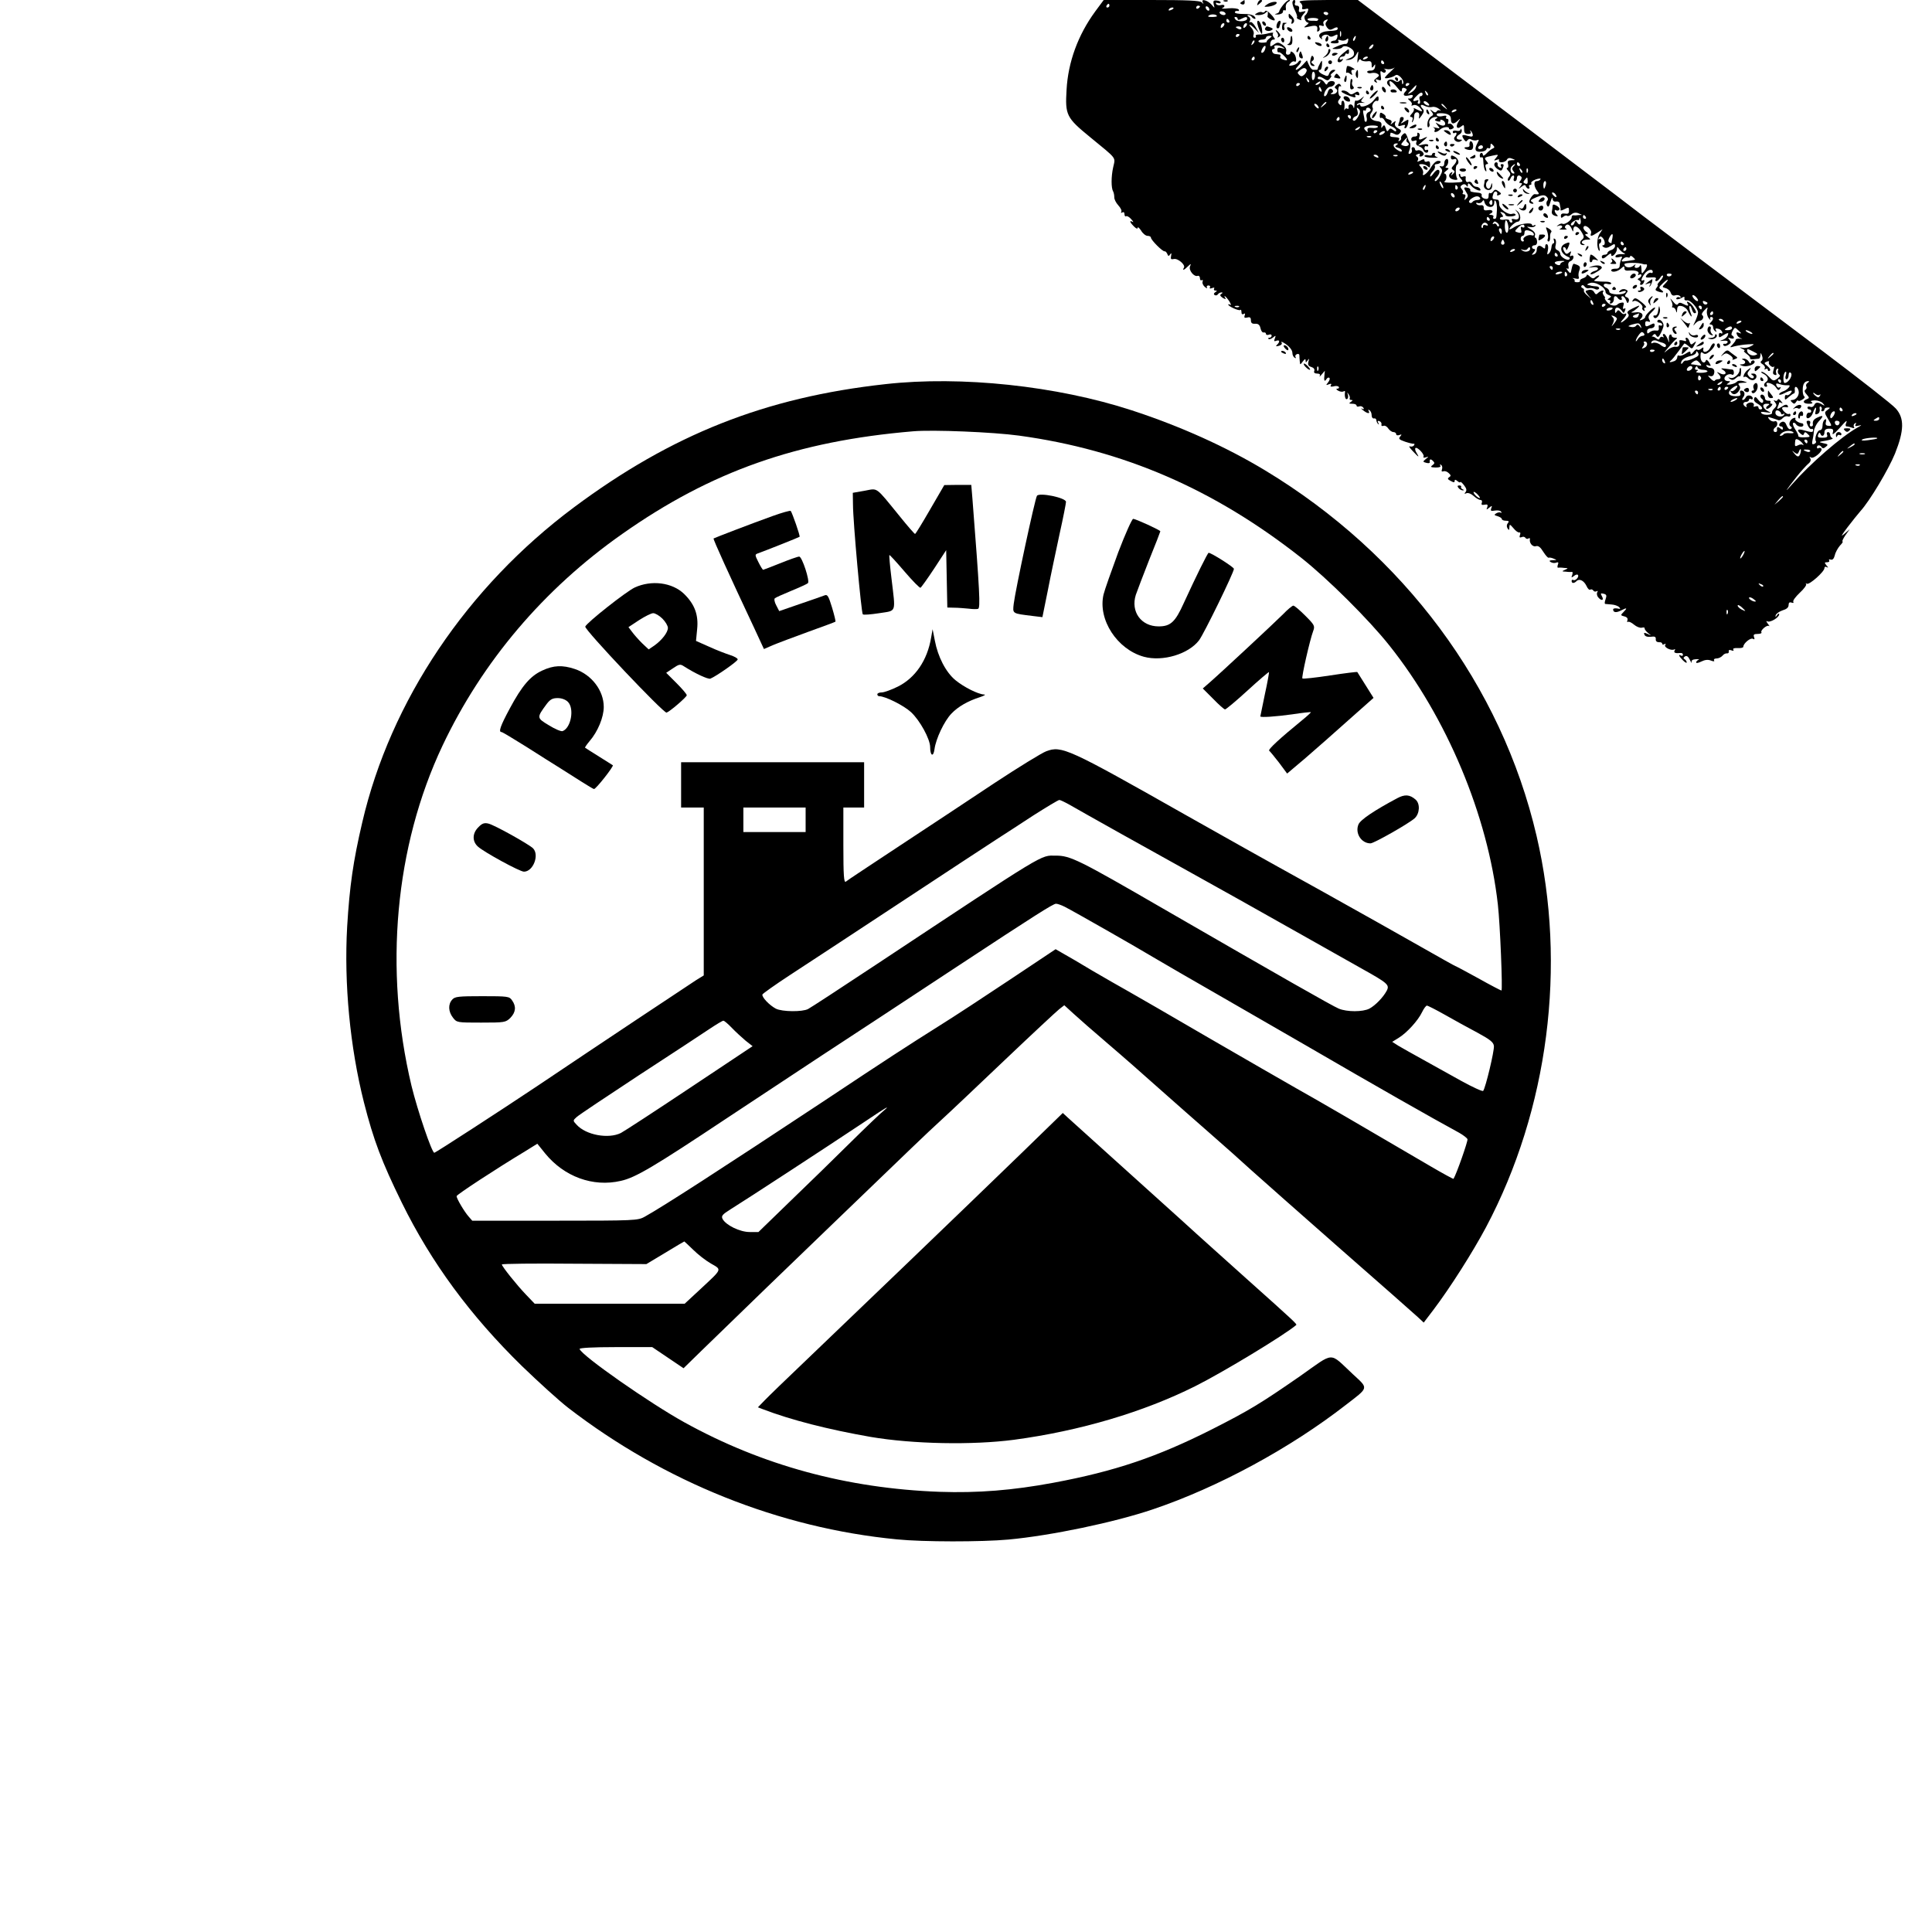 <?xml version="1.0" encoding="UTF-8" standalone="no"?> <svg xmlns="http://www.w3.org/2000/svg" width="1024pt" height="1024pt" viewBox="0 0 1024 1024" preserveAspectRatio="xMidYMid meet"> <g transform="translate(0,1024) scale(0.1,-0.1)" fill="#000000" stroke="none"> <path d="M5804 10178 c-90 -123 -143 -267 -151 -414 -8 -134 -1 -148 125 -251 146 -120 134 -104 122 -160 -11 -49 -11 -110 0 -128 3 -5 6 -19 6 -30 -1 -10 9 -30 21 -43 13 -14 20 -29 16 -35 -3 -6 -1 -7 5 -3 7 4 12 1 12 -9 0 -9 4 -14 9 -11 4 3 17 -4 27 -16 11 -12 13 -18 7 -14 -19 11 -15 -2 7 -24 12 -12 20 -15 20 -7 0 6 8 0 18 -15 9 -16 25 -28 34 -28 10 0 18 -4 18 -9 0 -13 63 -76 73 -73 4 1 10 -5 14 -14 5 -13 8 -13 15 -2 7 9 8 7 5 -8 -3 -17 -1 -20 14 -17 21 6 64 -31 54 -46 -10 -17 1 -13 21 7 17 16 18 16 11 -1 -7 -20 22 -56 41 -49 7 2 12 -4 12 -13 0 -9 4 -13 10 -10 5 3 7 0 4 -8 -3 -8 3 -20 12 -28 10 -8 15 -9 11 -3 -3 6 0 11 8 11 8 0 11 -5 8 -10 -4 -6 1 -8 11 -4 10 4 15 3 11 -3 -3 -6 0 -10 7 -10 10 0 10 -2 -1 -9 -8 -5 -9 -11 -3 -15 6 -3 13 -2 17 4 3 5 12 10 18 10 9 0 9 -2 0 -8 -9 -6 -6 -11 8 -21 12 -7 18 -8 14 -2 -14 23 4 9 20 -15 9 -15 12 -23 6 -20 -6 4 -11 5 -11 2 0 -10 57 -35 64 -29 3 4 6 -1 6 -11 0 -11 4 -14 12 -10 7 5 9 2 5 -8 -4 -12 -1 -14 14 -11 14 4 19 0 19 -14 0 -15 6 -20 23 -19 16 1 24 -6 28 -24 3 -14 10 -24 17 -22 7 1 12 -2 12 -8 0 -5 7 -7 15 -4 8 4 15 1 15 -5 0 -6 -5 -11 -12 -11 -6 0 -8 -3 -5 -6 4 -4 14 -1 24 7 15 12 16 12 10 -5 -6 -14 -4 -17 8 -12 18 6 20 -5 4 -21 -9 -9 -7 -10 9 -6 12 3 19 10 15 16 -4 6 -1 7 8 2 30 -17 49 -39 49 -56 0 -10 5 -21 12 -25 6 -4 8 -3 5 3 -4 6 -1 13 7 16 7 3 13 0 13 -6 0 -7 1 -21 2 -32 2 -20 2 -20 16 -1 11 14 15 16 15 5 0 -12 2 -12 11 1 8 12 9 10 4 -7 -4 -16 -1 -23 15 -28 13 -4 19 -12 16 -21 -4 -9 2 -14 15 -14 13 0 18 -5 14 -12 -4 -7 1 -4 10 7 l17 20 -2 -20 c-4 -33 0 -41 10 -25 5 8 12 11 16 7 4 -3 1 -14 -7 -24 -12 -15 -12 -16 4 -10 12 5 16 3 11 -5 -5 -7 0 -9 14 -6 12 4 25 2 28 -3 3 -5 -1 -9 -8 -9 -8 0 -6 -5 5 -11 9 -5 22 -7 27 -4 6 4 10 3 9 -2 -4 -22 2 -44 11 -38 5 3 7 13 4 23 -5 14 -4 14 4 2 6 -8 8 -18 6 -22 -3 -4 1 -8 8 -8 9 0 9 -3 -2 -10 -12 -8 -11 -10 8 -10 12 0 22 -4 22 -10 0 -5 6 -7 14 -4 8 3 17 0 22 -7 5 -8 3 -10 -7 -5 -8 4 -5 0 5 -8 23 -19 40 -21 30 -4 -4 7 -3 8 4 4 7 -4 12 -16 12 -27 0 -10 5 -18 12 -17 7 2 12 -2 13 -9 0 -6 4 -15 9 -20 5 -5 6 -2 1 6 -5 9 -3 12 6 9 8 -3 13 -11 11 -18 -2 -7 3 -10 11 -7 7 3 19 -4 25 -14 7 -10 19 -19 27 -19 8 0 15 -5 15 -11 0 -6 7 -8 16 -5 14 5 15 4 5 -8 -10 -12 -5 -16 26 -27 21 -7 42 -12 46 -11 5 1 5 -2 2 -8 -4 -6 -14 -9 -22 -6 -8 3 -2 -7 14 -24 33 -35 38 -38 21 -10 -7 10 -9 22 -6 25 9 9 50 -34 43 -45 -3 -6 2 -7 12 -4 17 5 17 5 0 -9 -17 -14 -16 -15 2 -20 11 -3 20 -2 19 2 -2 17 3 21 16 9 11 -11 11 -14 -2 -24 -12 -9 -9 -11 17 -12 20 0 29 3 25 10 -4 7 -2 8 4 4 6 -4 8 -14 5 -23 -4 -11 -2 -14 8 -11 8 3 20 -2 28 -10 12 -11 12 -15 1 -22 -9 -6 -7 -11 9 -19 16 -9 21 -9 21 0 0 8 4 8 15 -1 8 -7 15 -9 15 -5 0 4 9 -3 19 -16 14 -18 16 -27 9 -37 -8 -9 -7 -11 5 -6 9 3 25 -3 38 -15 13 -12 29 -21 36 -21 7 0 10 -6 7 -15 -4 -10 0 -13 15 -10 15 3 18 0 14 -13 -6 -15 -5 -15 10 -3 15 12 17 12 11 -3 -5 -14 -2 -16 20 -12 14 2 29 0 32 -6 4 -6 3 -8 -2 -5 -6 3 -16 1 -24 -4 -12 -7 -11 -10 8 -15 12 -4 22 -10 22 -15 0 -5 10 -9 21 -9 16 0 19 -3 11 -13 -7 -8 -7 -18 -2 -27 8 -12 10 -11 10 5 1 18 2 18 22 -5 11 -14 25 -24 31 -22 5 2 7 -5 3 -14 -4 -12 -2 -15 9 -11 8 4 17 2 20 -4 4 -5 11 -7 16 -3 5 3 9 2 8 -3 -5 -20 14 -43 31 -38 13 4 24 -4 40 -30 12 -19 25 -33 28 -31 4 2 16 0 27 -5 18 -7 18 -8 -5 -8 -19 -1 -21 -4 -11 -10 8 -5 21 -7 29 -3 11 4 14 1 9 -11 -3 -9 -3 -16 1 -16 4 1 18 1 32 -1 23 -1 23 -2 5 -10 -18 -8 -18 -9 5 -10 14 -2 28 -2 32 -1 4 0 4 -7 1 -17 -6 -14 -4 -15 9 -5 8 7 18 10 21 6 9 -9 -13 -34 -24 -27 -5 3 -9 0 -9 -5 0 -14 13 -14 26 -1 15 15 39 3 53 -26 6 -14 15 -23 20 -19 5 3 12 1 16 -5 4 -6 11 -7 17 -4 7 4 8 2 4 -5 -4 -6 -2 -18 4 -26 18 -22 33 -18 21 4 -9 16 -8 18 9 14 15 -4 17 -9 10 -29 -5 -13 -6 -24 -2 -25 4 0 19 -2 34 -3 15 -1 33 -7 40 -14 9 -9 7 -11 -10 -7 -12 2 -22 0 -22 -5 0 -17 17 -19 43 -5 31 16 34 13 11 -10 -15 -15 -15 -17 5 -22 14 -3 20 -11 17 -20 -3 -8 -2 -12 3 -9 5 3 19 -4 32 -15 13 -11 31 -18 41 -16 9 3 16 1 15 -3 -1 -5 7 -16 18 -25 20 -16 20 -16 -2 -5 -18 8 -22 8 -17 -4 3 -9 16 -13 34 -11 21 3 27 0 26 -13 -1 -10 6 -16 17 -16 9 1 17 -2 17 -8 0 -5 5 -6 12 -2 7 4 8 3 4 -5 -8 -12 33 -32 48 -23 5 3 6 0 2 -6 -7 -12 5 -16 32 -13 6 1 12 -3 12 -9 0 -6 -4 -8 -10 -5 -17 10 -11 -4 10 -25 11 -11 20 -16 20 -11 0 6 -5 13 -11 17 -8 4 -7 9 2 15 9 5 17 0 26 -19 7 -15 12 -20 9 -12 -2 10 5 15 23 16 14 1 20 -1 14 -3 -7 -3 -13 -9 -13 -14 0 -5 12 -3 28 5 18 9 35 11 50 5 15 -6 21 -5 17 1 -3 6 3 10 13 10 11 0 25 7 32 15 6 8 17 13 23 12 7 -1 11 3 10 10 -2 8 4 10 14 6 10 -4 14 -2 10 4 -4 6 6 9 23 8 17 -1 30 2 30 7 0 18 39 50 51 42 9 -5 10 -2 6 9 -5 13 -1 17 19 17 14 0 23 4 20 8 -7 11 30 42 40 34 5 -4 2 2 -6 12 -9 12 -10 17 -3 13 14 -9 63 20 63 37 0 6 -5 4 -11 -4 -9 -13 -10 -13 -7 0 3 8 19 19 36 25 21 6 32 15 32 28 0 13 5 17 16 13 9 -3 12 -2 9 4 -4 6 12 27 34 48 23 21 38 42 34 47 -5 4 -3 5 4 1 13 -7 93 64 93 83 0 7 5 9 13 5 8 -5 8 -2 -2 9 -12 15 -11 17 3 17 10 0 14 4 11 10 -3 5 0 7 8 4 10 -3 17 4 22 23 3 15 16 38 27 51 12 12 18 22 14 22 -4 0 3 15 15 33 l23 32 -29 -25 c-21 -18 -16 -9 17 35 25 33 56 71 68 85 51 56 149 221 184 306 49 123 50 188 4 239 -17 20 -191 156 -386 303 -635 477 -965 725 -1094 825 -201 153 -634 481 -1122 849 l-249 188 -161 0 c-129 -1 -158 -3 -145 -13 9 -7 14 -18 11 -26 -3 -10 1 -12 16 -9 16 5 19 2 14 -11 -3 -9 -9 -19 -14 -22 -11 -7 1 -39 15 -39 6 0 2 -6 -9 -14 -17 -13 -16 -14 19 -6 36 8 43 3 38 -23 -1 -5 3 -6 8 -2 6 3 8 12 4 20 -4 11 -1 13 11 9 12 -4 15 -2 11 9 -4 8 1 17 11 21 13 5 14 4 6 -7 -9 -10 -8 -18 1 -32 11 -14 17 -16 35 -6 14 8 22 8 22 1 0 -10 -5 -12 -53 -15 -38 -3 -56 -21 -38 -37 9 -8 11 -8 8 -2 -9 15 23 28 36 15 7 -7 17 -7 29 0 17 9 19 8 16 -8 -2 -10 -8 -18 -15 -18 -6 0 -15 -3 -19 -7 -4 -5 5 -8 20 -8 18 0 25 4 20 12 -5 8 -2 9 11 5 9 -4 23 -3 30 3 10 9 13 7 10 -7 -1 -10 -7 -17 -13 -16 -6 2 -26 -4 -44 -12 -32 -14 -33 -14 -6 -15 15 0 29 4 32 9 11 17 59 -4 62 -26 3 -16 -4 -24 -24 -32 -26 -10 -26 -10 -2 -8 14 1 30 12 38 27 13 24 13 23 8 -15 -3 -25 -2 -33 3 -21 4 12 10 15 14 9 4 -6 18 -9 32 -8 20 3 25 -1 25 -18 0 -18 2 -19 11 -7 8 12 9 11 7 -5 -2 -13 -11 -20 -25 -19 -12 0 -19 -4 -16 -9 3 -5 13 -7 23 -4 10 2 24 1 31 -4 11 -7 10 -11 -5 -22 -15 -11 -16 -16 -6 -22 9 -6 11 -4 5 5 -6 10 -4 12 10 7 15 -6 17 -3 13 23 -3 23 -2 27 8 19 8 -6 14 -6 18 0 3 5 0 12 -6 15 -7 3 -3 3 10 0 13 -3 31 0 40 6 9 7 2 -1 -15 -17 -18 -16 -33 -32 -33 -35 0 -8 42 2 56 13 14 11 48 -25 41 -43 -3 -8 -6 -5 -6 6 -1 15 -4 17 -12 9 -9 -9 -16 -9 -30 0 -25 16 -50 -6 -30 -25 11 -11 13 -10 8 5 -10 28 9 20 37 -15 19 -24 26 -28 26 -16 0 12 5 15 16 11 11 -4 12 -9 5 -16 -19 -19 -12 -29 15 -23 19 5 25 3 21 -6 -2 -7 -11 -12 -18 -10 -9 1 -8 -3 3 -11 10 -8 14 -18 10 -22 -4 -5 0 -6 10 -2 9 3 23 -2 34 -14 19 -22 13 -24 -19 -8 -12 7 -19 8 -14 4 4 -5 0 -17 -10 -27 -11 -12 -12 -18 -3 -18 7 0 10 -7 6 -17 -4 -10 -3 -14 1 -9 4 4 8 18 8 29 0 13 6 22 15 22 9 0 14 -7 12 -20 -3 -18 -2 -18 13 3 13 18 14 27 6 35 -18 18 -12 28 10 16 12 -6 29 -9 40 -6 10 3 26 -2 36 -10 10 -8 13 -12 6 -9 -6 4 -15 2 -18 -4 -5 -8 -12 -7 -23 2 -15 11 -15 11 -4 -4 11 -14 10 -18 -3 -25 -9 -5 -18 -21 -19 -36 -2 -15 1 -24 6 -21 5 3 7 12 4 19 -6 16 13 35 33 35 13 0 13 -2 3 -9 -10 -6 -9 -10 7 -14 12 -3 19 -1 15 4 -3 5 2 6 10 3 9 -3 16 -12 16 -19 0 -14 -17 -15 -40 0 -13 8 -13 7 0 -10 14 -17 13 -17 -10 -12 -14 4 -19 4 -12 1 6 -3 10 -10 6 -15 -8 -13 13 -11 28 4 15 14 48 19 48 6 0 -5 7 -6 15 -3 12 5 13 10 4 20 -6 8 -15 11 -20 8 -5 -3 -6 2 -3 10 3 9 1 16 -6 16 -6 0 -8 5 -5 10 4 7 -2 9 -18 5 -14 -4 -28 -2 -31 4 -5 7 2 11 18 11 37 0 56 -10 56 -29 0 -28 12 -32 33 -14 19 18 19 17 6 -4 -16 -26 -6 -41 16 -23 13 11 15 9 15 -14 0 -20 5 -26 21 -26 13 0 18 4 13 13 -4 6 -3 8 1 4 5 -4 10 -14 11 -21 1 -11 -5 -12 -27 -6 -31 9 -35 4 -19 -20 8 -11 12 -12 18 -3 5 7 13 9 21 3 8 -4 21 -6 29 -3 12 5 12 2 3 -15 -18 -34 -13 -48 16 -46 15 0 29 6 31 12 2 7 8 10 13 6 5 -3 9 3 9 12 0 15 2 16 13 5 10 -11 9 -14 -1 -18 -7 -3 -22 -14 -33 -26 -10 -11 -19 -15 -19 -9 0 7 -4 12 -8 12 -5 0 -9 -7 -9 -15 0 -8 4 -12 9 -9 4 3 8 -1 9 -8 2 -39 6 -59 14 -65 4 -5 4 2 1 15 -5 14 -3 22 5 22 8 0 8 4 -1 15 -16 19 -14 21 30 30 33 7 34 7 20 -11 -14 -16 -13 -17 3 -11 11 4 16 3 12 -3 -3 -6 3 -10 14 -10 11 0 24 6 28 14 5 9 15 11 28 5 19 -7 18 -8 -4 -8 -18 -1 -22 -5 -18 -21 3 -11 1 -20 -5 -20 -5 0 -2 -7 7 -16 12 -13 13 -19 4 -30 -7 -8 -9 -17 -6 -21 4 -3 9 2 13 11 3 9 10 16 15 16 4 0 6 -7 3 -15 -4 -8 -1 -15 5 -15 6 0 11 7 11 15 0 16 12 20 23 8 4 -3 2 -12 -4 -20 -9 -10 -8 -13 1 -13 9 0 9 -4 -1 -17 -13 -17 -13 -17 5 -3 15 11 20 12 23 3 3 -7 9 -13 14 -13 6 0 7 5 4 10 -3 6 -1 10 5 10 6 0 9 4 6 9 -3 5 8 14 24 20 18 6 28 6 25 1 -4 -6 -13 -10 -21 -10 -17 0 -14 -31 5 -54 12 -15 9 -18 -15 -15 -10 1 -33 -35 -28 -43 3 -5 11 -8 17 -8 7 0 6 4 -3 10 -12 7 -7 12 24 25 29 12 41 13 52 4 9 -8 11 -16 5 -23 -6 -7 -6 -18 -1 -26 6 -10 11 -5 18 21 6 19 11 26 11 16 1 -11 7 -17 18 -15 10 2 18 -3 19 -9 1 -7 3 -16 4 -20 1 -5 2 -12 1 -16 -1 -4 7 -3 18 3 26 13 27 13 27 -8 0 -13 -6 -17 -21 -14 -15 2 -22 -1 -22 -12 0 -12 3 -13 14 -4 7 6 16 8 20 4 3 -3 13 0 22 8 10 9 23 11 36 6 l20 -9 -20 -1 c-11 -2 -23 -2 -27 -1 -5 0 -8 -5 -8 -12 0 -14 -37 -40 -48 -33 -5 3 -14 0 -22 -6 -12 -8 -12 -9 3 -4 19 6 24 -10 5 -17 -7 -2 1 -4 17 -4 17 0 24 2 17 4 -6 3 -10 9 -6 14 9 16 24 10 34 -13 7 -18 9 -19 9 -5 1 29 27 19 48 -20 10 -17 9 -24 -2 -33 -16 -13 -11 -30 8 -29 9 0 8 2 -1 6 -18 7 -4 23 21 23 20 0 20 0 1 15 -14 10 -15 14 -5 15 11 0 10 4 -4 13 -10 8 -15 19 -11 25 9 16 46 -17 39 -34 -7 -19 2 -18 35 4 l26 17 -15 -23 c-16 -21 -17 -78 -3 -91 4 -3 4 4 1 17 -3 12 -2 22 2 22 4 0 8 7 8 15 0 8 -5 11 -10 8 -6 -4 -7 -1 -2 6 5 9 10 10 18 2 15 -15 17 -41 4 -41 -7 0 -6 -4 3 -10 10 -6 22 -4 37 6 20 13 23 13 23 0 0 -8 -9 -18 -20 -21 -11 -3 -20 -11 -20 -16 0 -5 -7 -9 -15 -9 -8 0 -15 -4 -15 -10 0 -15 11 -12 32 7 13 11 18 12 18 3 0 -20 30 9 30 29 1 15 2 15 13 0 7 -9 19 -19 27 -22 8 -3 2 -5 -14 -4 -16 1 -31 -3 -33 -10 -3 -7 3 -9 18 -6 17 5 20 3 13 -8 -4 -8 -8 -23 -9 -34 0 -14 -7 -20 -22 -19 -13 0 -23 -3 -23 -8 0 -14 33 -9 52 9 15 14 18 14 18 1 0 -11 8 -14 26 -12 34 3 56 -5 47 -19 -3 -6 -1 -7 5 -3 7 4 12 3 12 -3 0 -5 -6 -12 -12 -15 -10 -5 -10 -7 0 -12 6 -3 10 -10 6 -15 -3 -5 -1 -9 4 -9 6 0 13 7 16 16 3 8 2 12 -4 9 -15 -9 -12 8 6 33 16 23 44 30 44 11 0 -5 -4 -8 -9 -5 -5 3 -14 -1 -21 -9 -13 -16 -9 -18 29 -15 14 1 21 -2 17 -9 -4 -6 -3 -11 3 -11 5 0 14 8 20 17 5 10 12 15 15 12 3 -3 -3 -15 -14 -27 -12 -12 -18 -22 -14 -22 3 0 1 -6 -5 -14 -9 -11 -8 -15 5 -20 27 -10 39 -7 20 7 -16 12 -15 14 8 36 28 27 36 23 10 -4 -15 -15 -15 -17 4 -22 12 -3 24 -14 27 -24 5 -14 12 -18 25 -14 10 3 22 0 26 -6 4 -7 3 -9 -4 -5 -6 3 -13 2 -16 -3 -7 -11 13 -9 32 3 8 5 12 3 10 -6 -2 -7 4 -12 14 -10 18 3 58 -42 58 -65 0 -8 -7 -28 -15 -46 -12 -24 -12 -28 -2 -14 8 9 19 17 25 17 16 0 26 21 15 29 -6 3 -2 14 10 26 20 20 20 20 14 -2 -2 -12 2 -30 10 -40 8 -10 12 -12 8 -5 -3 6 -1 12 4 12 14 0 14 -13 -1 -28 -9 -9 -9 -12 0 -12 7 0 12 -6 12 -14 0 -8 5 -18 12 -22 7 -5 8 -3 3 5 -5 9 -2 12 10 9 10 -1 20 -9 23 -17 3 -8 0 -11 -7 -7 -6 4 -11 0 -11 -10 0 -15 2 -15 25 0 14 9 25 13 25 9 0 -15 -15 -31 -35 -36 -12 -4 -9 -5 8 -3 17 2 26 -1 24 -8 -3 -6 -10 -10 -16 -8 -7 1 -10 -2 -6 -8 4 -6 13 -5 25 2 15 10 17 15 7 27 -10 12 -9 14 6 8 9 -3 17 -2 17 2 0 5 -4 11 -9 13 -6 2 -4 12 2 24 12 21 12 21 32 2 17 -16 17 -18 2 -12 -13 5 -16 2 -11 -9 3 -9 13 -18 22 -20 10 -2 7 -3 -5 -2 -13 1 -23 -1 -23 -6 0 -4 -8 -15 -17 -25 -17 -17 -16 -17 12 -9 17 4 48 9 69 10 37 2 38 2 16 -10 -13 -7 -32 -11 -44 -8 -20 3 -20 3 -1 -6 11 -5 16 -10 10 -10 -5 -1 1 -8 13 -17 12 -8 20 -19 18 -23 -3 -4 5 -6 17 -5 12 1 25 3 30 3 4 1 7 9 8 19 0 14 2 14 8 -3 5 -12 4 -23 -3 -28 -7 -5 -5 -11 7 -18 9 -6 14 -15 11 -21 -4 -7 -2 -8 4 -4 7 4 12 2 12 -4 0 -6 5 -8 10 -5 6 4 1 14 -11 24 -20 16 -20 18 -5 24 9 4 15 3 12 -2 -3 -5 0 -14 8 -20 8 -7 16 -8 18 -4 3 4 3 1 1 -7 -8 -29 -8 -33 5 -37 7 -3 10 1 6 10 -3 8 -1 18 5 22 6 3 9 0 5 -8 -3 -8 0 -18 6 -22 8 -5 4 -12 -10 -22 -19 -14 -23 -13 -45 11 -13 14 -30 26 -37 25 -7 0 -3 -5 10 -11 23 -12 29 -32 12 -43 -13 -8 -13 -25 1 -25 5 0 7 5 4 10 -13 21 33 9 47 -12 11 -17 16 -19 23 -8 5 8 4 11 -2 7 -6 -4 -14 0 -17 9 -5 12 -1 14 17 8 12 -4 30 -7 40 -6 15 1 16 -2 7 -13 -7 -8 -20 -17 -31 -20 -10 -4 -19 -10 -19 -15 0 -5 12 -2 28 6 35 18 48 18 32 -1 -7 -8 -16 -12 -21 -9 -5 3 -9 -3 -9 -12 0 -16 2 -15 21 2 12 10 24 19 28 19 3 0 5 8 4 18 -4 24 14 21 20 -4 6 -23 -13 -49 -34 -49 -10 0 -10 -3 -1 -12 10 -10 15 -10 22 2 5 8 10 11 10 7 0 -4 10 -3 21 4 12 6 18 14 12 18 -5 3 -9 20 -8 36 0 30 10 45 30 45 6 0 4 -4 -4 -9 -7 -5 -11 -13 -7 -19 3 -6 1 -14 -4 -17 -8 -5 -6 -13 6 -26 15 -17 15 -19 0 -25 -25 -10 -19 -24 12 -24 18 0 23 3 14 9 -9 5 -3 8 17 9 16 0 36 -7 43 -16 11 -13 11 -14 -2 -7 -24 15 -38 14 -44 -2 -4 -8 -13 -13 -21 -9 -8 3 -15 1 -15 -4 0 -6 5 -10 10 -10 6 0 10 -4 10 -10 0 -5 -5 -9 -11 -7 -6 1 -13 -5 -14 -14 -5 -27 24 -17 34 13 11 32 22 38 14 8 -4 -15 -2 -19 10 -14 9 3 14 14 12 25 -2 11 0 17 6 14 5 -4 7 -11 4 -16 -4 -5 -1 -9 4 -9 6 0 11 5 11 10 0 6 8 10 17 10 15 0 15 -1 -1 -13 -17 -12 -17 -15 4 -49 20 -35 21 -37 2 -35 -14 1 -18 6 -14 21 3 13 1 17 -6 12 -7 -4 -12 -18 -12 -32 0 -14 -6 -24 -14 -24 -14 0 -31 -45 -21 -59 3 -5 -2 -11 -9 -14 -11 -4 -13 0 -10 16 3 12 7 35 8 51 2 16 13 39 25 52 28 29 27 36 -4 22 -23 -10 -29 -20 -26 -40 0 -5 -4 -8 -10 -8 -6 0 -9 7 -5 15 3 9 0 15 -9 15 -12 0 -12 -5 -3 -25 6 -13 15 -22 19 -19 5 3 9 0 9 -5 0 -13 -6 -14 -48 -2 -34 10 -42 2 -18 -18 11 -9 15 -9 18 1 4 10 8 9 20 -3 15 -14 13 -16 -18 -17 -18 -1 -33 2 -32 6 1 4 -6 20 -16 35 -10 15 -16 31 -12 35 4 3 10 1 14 -5 9 -15 36 -20 40 -8 1 6 -1 10 -5 11 -20 2 -42 17 -37 25 3 5 -2 6 -10 3 -20 -8 -29 -36 -15 -44 8 -6 8 -9 0 -14 -6 -4 -15 3 -21 18 -6 17 -14 24 -25 20 -17 -7 -21 -24 -5 -24 6 0 10 -5 10 -11 0 -8 -5 -8 -15 1 -14 11 -19 7 -16 -12 0 -5 -4 -8 -9 -8 -13 0 -13 17 0 25 16 10 12 38 -4 32 -8 -3 -20 1 -28 10 -11 14 -10 15 12 8 14 -4 30 -10 36 -12 6 -2 16 3 23 11 7 8 19 12 27 9 8 -3 14 0 14 7 0 6 -4 9 -9 6 -4 -3 -16 3 -26 14 -17 19 -11 26 18 21 5 -1 5 3 2 9 -5 8 -15 6 -32 -6 -25 -15 -26 -15 -20 1 4 9 7 19 7 21 0 3 6 2 13 -2 7 -5 6 -1 -3 10 -8 11 -16 14 -18 7 -2 -6 -9 -8 -15 -4 -8 4 -7 1 1 -9 10 -13 10 -19 -3 -32 -9 -8 -14 -19 -13 -23 5 -13 -43 -16 -55 -4 -8 8 -2 10 23 6 27 -4 30 -3 14 4 -31 14 -39 41 -11 41 17 0 19 -2 7 -10 -8 -5 -11 -12 -8 -16 4 -3 14 1 23 10 9 9 12 16 5 16 -6 0 -9 4 -6 9 3 5 -2 8 -11 7 -10 0 -18 5 -18 13 0 8 -6 16 -12 19 -15 4 -17 -14 -3 -23 6 -4 7 -11 4 -17 -4 -7 -13 -2 -24 12 -14 18 -18 20 -23 7 -3 -9 4 -19 19 -27 24 -14 32 -30 14 -30 -5 0 -10 5 -10 11 0 6 -7 8 -16 5 -8 -3 -12 -2 -9 3 3 5 1 12 -4 15 -14 9 -42 -5 -34 -17 3 -6 1 -7 -5 -3 -17 10 -15 26 3 26 8 0 15 5 15 11 0 5 5 7 10 4 6 -3 10 -2 10 3 0 17 -30 22 -36 7 -4 -8 -11 -15 -16 -15 -6 0 -5 6 2 15 12 15 6 35 -12 35 -5 0 -8 -7 -4 -15 4 -11 -2 -15 -24 -15 -39 0 -48 19 -20 42 26 21 40 17 17 -6 -8 -8 -18 -12 -22 -8 -5 4 -5 1 -1 -5 10 -18 27 -16 42 4 9 13 9 22 2 30 -8 10 -4 13 18 14 29 1 29 1 4 9 -15 4 -29 3 -35 -4 -5 -6 -21 -12 -35 -14 -20 -2 -22 -1 -10 7 13 9 13 11 -2 11 -10 0 -18 6 -18 14 0 16 27 29 41 20 5 -3 9 2 9 10 0 9 -3 16 -7 17 -5 0 -21 3 -38 5 -25 3 -27 2 -12 -7 25 -15 11 -32 -16 -18 -18 9 -20 9 -9 -2 16 -17 15 -29 -2 -29 -8 0 -16 -4 -18 -8 -1 -4 -12 1 -22 12 -15 15 -16 18 -4 13 10 -3 19 0 22 10 7 19 -1 33 -19 33 -8 0 -17 4 -20 10 -4 6 1 7 10 3 15 -5 15 -3 4 16 -8 12 -15 17 -17 11 -8 -23 -29 -8 -29 20 0 23 3 27 13 19 10 -8 19 -6 36 8 23 19 35 43 20 43 -4 0 -12 -10 -17 -22 -11 -25 -42 -32 -37 -9 2 11 0 12 -11 3 -8 -7 -17 -9 -21 -5 -3 4 -13 -2 -21 -13 -10 -13 -14 -14 -15 -5 0 10 -5 10 -25 -3 -14 -9 -30 -14 -35 -11 -6 3 -10 0 -10 -8 0 -8 -7 -18 -16 -21 -21 -8 -31 -7 -19 2 6 4 23 25 39 47 16 22 31 42 33 44 1 2 12 -4 22 -13 19 -17 20 -17 32 6 11 20 11 22 -4 10 -13 -11 -16 -10 -22 7 -3 12 -11 21 -16 21 -6 0 -7 -5 -3 -11 4 -8 0 -9 -15 -4 -12 3 -21 3 -20 -2 4 -23 -3 -34 -20 -31 -10 2 -29 -6 -42 -17 -23 -19 -23 -19 1 10 14 17 31 36 39 43 13 10 13 12 -2 12 -9 0 -17 5 -17 11 0 5 -4 8 -9 5 -5 -3 -7 -16 -5 -29 3 -16 1 -15 -7 6 -6 15 -15 27 -20 27 -6 0 -7 -5 -3 -12 4 -6 3 -8 -4 -4 -5 3 -12 0 -15 -6 -3 -10 -7 -10 -19 -1 -8 7 -18 11 -22 8 -3 -3 -1 1 4 7 9 10 13 10 19 -1 7 -11 12 -9 22 10 7 13 14 31 16 40 3 21 -22 45 -32 29 -3 -5 1 -10 9 -10 9 0 16 -5 16 -11 0 -5 -5 -7 -11 -4 -6 4 -9 0 -7 -11 2 -14 -2 -18 -15 -16 -10 2 -25 -2 -33 -9 -11 -9 -14 -8 -14 5 0 9 8 16 20 16 11 0 20 7 20 15 0 12 -4 13 -19 5 -26 -14 -31 -13 -31 6 0 10 5 14 15 10 12 -4 14 -2 6 11 -7 13 -3 23 15 40 14 13 20 23 15 23 -11 0 -51 -40 -51 -51 0 -4 -8 -10 -17 -14 -14 -5 -15 -3 -6 6 20 20 4 39 -30 33 -18 -2 -25 -1 -17 3 15 6 45 33 37 33 -2 0 -18 -7 -36 -16 -23 -11 -30 -19 -22 -27 7 -7 4 -16 -11 -29 -27 -23 -36 -23 -15 0 18 20 23 37 8 28 -5 -3 -14 1 -21 10 -11 12 -15 12 -21 2 -7 -10 -9 -9 -9 5 0 22 19 22 35 1 11 -16 12 -16 18 0 4 11 3 15 -4 10 -7 -4 -9 0 -5 14 5 15 3 20 -8 18 -9 -1 -19 -5 -22 -9 -13 -13 -40 -7 -57 13 -9 11 -14 20 -11 20 4 0 1 6 -5 13 -6 8 -8 17 -4 20 3 4 2 7 -3 7 -6 0 -16 -6 -23 -12 -10 -11 -14 -10 -22 4 -5 10 -17 14 -29 11 -20 -5 -20 -6 -3 -27 l18 -21 -22 19 c-13 10 -20 22 -18 26 3 5 -1 10 -7 13 -7 2 -9 8 -5 13 4 5 12 2 16 -5 5 -7 15 -11 22 -9 8 3 22 1 31 -3 10 -6 19 -5 23 1 3 5 -2 11 -12 12 -10 0 -22 2 -28 3 -5 2 -14 4 -20 5 -5 1 -1 5 10 9 28 12 85 -21 85 -47 0 -6 8 -13 17 -16 15 -6 15 -8 3 -16 -11 -7 -12 -10 -2 -10 7 0 10 -5 6 -11 -4 -7 -1 -10 7 -7 8 3 13 13 13 22 -2 18 11 22 21 6 3 -5 11 -10 16 -10 6 0 7 5 4 10 -3 6 -1 10 5 10 6 0 14 -10 19 -22 6 -17 9 -18 14 -5 3 9 -1 18 -10 21 -12 5 -13 9 -3 21 10 12 9 16 -5 21 -9 4 -22 1 -28 -6 -10 -10 -7 -11 12 -5 16 5 21 4 17 -4 -11 -17 -86 -14 -86 3 0 8 -7 16 -15 20 -23 8 -18 28 5 21 11 -3 20 -2 20 3 0 5 -12 9 -27 9 -16 0 -37 1 -48 2 -20 2 -20 2 -1 16 11 8 15 15 10 15 -6 0 -15 -5 -21 -11 -7 -7 -15 -5 -27 6 -9 9 -16 12 -16 6 0 -5 -9 -13 -20 -16 -11 -4 -18 -10 -16 -14 3 -4 -4 -7 -14 -7 -10 0 -17 3 -14 7 2 4 -2 10 -8 13 -7 3 -2 3 11 0 17 -4 22 -2 19 7 -3 8 -2 24 3 36 7 20 4 25 -29 35 -4 1 -9 -11 -12 -27 -5 -27 -6 -27 -20 -10 -8 11 -10 16 -3 12 7 -5 9 0 6 13 -3 12 1 22 11 26 9 3 16 13 16 21 0 8 -5 11 -12 7 -8 -5 -9 -2 -4 11 5 15 4 16 -8 6 -12 -10 -17 -8 -26 8 -7 14 -7 21 0 21 5 0 10 -6 11 -12 0 -7 4 -4 9 7 14 32 12 35 -15 23 -34 -16 -23 -55 20 -71 6 -3 7 -7 3 -11 -9 -11 -48 12 -48 28 0 8 -7 16 -15 20 -11 4 -14 13 -9 30 3 13 1 27 -5 30 -7 4 -8 1 -5 -8 3 -9 2 -16 -3 -16 -5 0 -9 -10 -10 -21 -1 -12 -7 -27 -14 -33 -9 -8 -10 -5 -5 16 3 15 2 30 -4 33 -5 3 -10 -1 -10 -11 0 -14 -3 -14 -15 -4 -17 14 -30 7 -30 -17 0 -9 -7 -19 -15 -21 -13 -5 -13 -3 -1 11 9 11 10 17 2 17 -6 0 -11 5 -11 10 0 6 6 10 14 10 9 0 14 9 13 20 -1 11 -5 20 -9 20 -4 0 -5 6 -2 14 3 9 -5 21 -23 31 -23 14 -24 15 -6 12 13 -3 26 0 30 5 3 7 1 8 -5 4 -7 -4 -12 -3 -12 2 0 15 -65 7 -93 -11 -15 -10 -27 -15 -27 -12 0 11 33 40 44 40 19 0 18 41 -1 55 -15 12 -16 12 -5 0 21 -24 15 -49 -10 -42 -14 3 -19 2 -14 -6 4 -7 2 -12 -3 -12 -6 0 -11 5 -11 10 0 6 -11 8 -25 6 -14 -3 -25 0 -25 5 0 5 5 9 11 9 8 0 7 5 -1 15 -11 13 -10 14 4 9 9 -3 16 -10 16 -15 0 -4 13 -7 29 -6 16 1 27 6 24 10 -3 5 -10 6 -17 4 -22 -9 -71 27 -70 51 1 12 -3 23 -7 23 -5 1 -13 2 -19 3 -11 1 -12 9 -4 31 3 8 10 12 15 9 5 -3 7 -10 4 -15 -3 -5 1 -6 10 -3 14 6 14 8 -2 20 -15 11 -20 11 -29 -1 -6 -8 -14 -12 -17 -8 -4 3 -7 -3 -7 -14 0 -16 -5 -20 -21 -16 -11 3 -18 11 -16 17 3 7 -4 13 -14 14 -42 4 -48 6 -46 15 1 5 -6 11 -15 12 -21 4 -22 1 -6 -25 10 -15 10 -22 0 -32 -11 -11 -12 -10 -7 5 5 10 2 17 -6 17 -7 0 -9 3 -6 7 4 3 2 13 -5 20 -9 11 -9 16 2 23 9 6 17 4 22 -3 6 -9 8 -8 8 3 1 12 5 10 18 -5 18 -21 59 -35 47 -16 -3 6 -13 11 -21 11 -8 0 -17 7 -21 16 -3 8 -12 13 -19 10 -13 -5 -18 5 -15 26 0 4 -6 5 -14 2 -8 -4 -15 -1 -15 7 0 7 -3 9 -7 6 -3 -4 1 -15 10 -25 15 -16 13 -18 -41 -20 -31 -1 -52 1 -46 6 14 9 14 42 0 42 -5 0 -1 7 10 15 14 11 15 14 4 15 -9 0 -11 3 -5 8 14 10 15 44 2 39 -7 -2 -12 -12 -12 -23 0 -12 -6 -18 -15 -16 -12 3 -12 1 -3 -9 9 -9 9 -18 -3 -40 -8 -16 -20 -29 -26 -29 -6 0 -4 8 5 18 19 20 22 42 8 42 -6 0 -17 -10 -25 -22 -9 -12 -16 -17 -16 -11 0 6 7 19 16 27 8 9 12 20 9 26 -3 5 1 10 9 10 8 0 17 4 21 9 3 6 -3 9 -14 8 -10 0 -26 -16 -36 -33 -17 -32 -52 -57 -42 -32 2 7 -2 21 -11 31 -14 15 -13 17 4 17 11 0 25 -5 32 -12 9 -9 12 -7 12 10 0 15 -5 20 -15 16 -8 -4 -15 -1 -15 5 0 9 -5 9 -21 0 -17 -8 -20 -8 -14 1 4 7 2 16 -5 20 -8 5 -7 9 5 13 9 4 13 3 10 -3 -7 -11 8 -14 18 -3 11 10 -13 32 -29 26 -8 -3 -14 0 -14 6 0 6 -5 11 -11 11 -6 0 -9 -6 -6 -14 3 -8 -1 -17 -8 -20 -11 -4 -12 0 -4 20 5 14 6 31 2 37 -4 7 -8 14 -9 17 0 3 -4 13 -8 22 -6 14 -11 15 -21 5 -7 -7 -11 -15 -9 -19 2 -4 -1 -10 -7 -14 -8 -4 -9 -3 -5 4 7 11 2 14 -34 16 -8 1 -14 4 -12 9 1 4 2 9 2 12 0 3 9 1 19 -4 14 -8 22 -7 31 4 9 11 7 16 -10 25 -14 7 -19 17 -16 27 6 14 4 14 -11 2 -13 -11 -15 -11 -9 -1 5 9 1 15 -13 19 -11 3 -19 8 -17 12 3 4 -3 12 -13 18 -14 9 -17 7 -18 -8 -1 -11 2 -17 7 -14 5 3 14 -4 20 -15 6 -12 22 -25 36 -30 13 -5 24 -15 24 -21 0 -8 -5 -7 -16 2 -13 10 -17 10 -24 0 -6 -10 -10 -8 -15 9 -6 18 -9 20 -17 9 -7 -11 -8 -9 -6 6 2 15 -4 21 -25 23 -32 4 -45 26 -27 47 6 8 9 19 5 25 -8 12 13 42 24 35 4 -2 8 2 8 10 0 21 -6 19 -28 -9 -19 -24 -69 -41 -69 -24 0 5 -5 6 -12 2 -6 -4 -8 -3 -5 3 4 6 17 9 29 8 13 -1 15 0 5 2 -15 4 -16 7 -5 21 11 15 10 14 -8 -1 -11 -9 -24 -14 -27 -10 -4 3 -8 -7 -8 -23 -1 -18 -3 -22 -6 -11 -5 20 -30 17 -25 -2 1 -7 -2 -10 -7 -7 -5 4 -11 1 -14 -6 -2 -7 -3 -1 -1 14 2 15 -1 30 -6 33 -6 3 -10 -2 -10 -11 0 -14 -3 -15 -12 -6 -8 8 -8 15 2 27 7 8 8 15 3 15 -5 0 -10 13 -10 30 0 16 5 27 10 23 6 -3 7 -1 3 6 -6 9 -11 9 -22 0 -11 -9 -12 -14 -3 -19 15 -10 2 -30 -19 -29 -11 0 -12 2 -4 6 6 2 10 9 6 14 -9 15 -21 10 -27 -11 -3 -11 -10 -20 -15 -20 -6 0 -6 9 1 25 7 14 19 25 28 25 9 0 19 7 23 15 7 19 -30 21 -38 3 -3 -9 -8 -8 -16 5 -6 9 -18 17 -26 17 -8 0 -12 4 -9 10 4 6 15 4 29 -5 21 -14 25 -14 36 0 7 8 9 15 4 15 -5 0 0 7 10 15 17 13 17 15 4 15 -9 0 -19 -9 -23 -19 -5 -16 -9 -17 -30 -7 -24 10 -34 26 -17 26 4 0 8 12 9 27 1 25 0 26 -10 8 -6 -11 -12 -23 -12 -27 0 -5 -3 -8 -7 -8 -5 0 -13 0 -18 0 -6 0 -16 11 -22 25 l-11 25 -23 -25 c-13 -14 -28 -25 -34 -25 -5 0 -1 9 11 21 11 11 18 24 14 27 -3 4 -10 0 -15 -8 -4 -7 -18 -15 -31 -17 -18 -3 -20 -1 -9 12 7 8 16 12 21 9 15 -9 10 33 -6 46 -10 9 -15 9 -15 1 0 -6 -6 -11 -14 -11 -9 0 -12 7 -9 18 3 12 -4 24 -20 35 -21 14 -27 14 -45 1 -19 -13 -21 -13 -19 6 1 11 8 20 15 20 11 0 12 3 3 13 -6 8 -7 17 -3 21 4 4 -7 4 -23 0 -17 -5 -40 -8 -52 -7 -13 0 -20 -3 -17 -8 3 -5 0 -9 -6 -9 -7 0 -9 7 -6 16 4 10 -1 25 -10 35 -24 27 -9 23 17 -3 l22 -23 -18 32 c-10 18 -23 29 -28 26 -6 -4 -7 -1 -2 7 4 7 2 16 -6 21 -9 6 -10 9 -2 9 6 0 15 -4 18 -10 3 -5 11 -10 16 -10 6 0 4 6 -3 14 -9 8 -32 13 -59 12 -24 0 -44 3 -44 9 0 5 6 8 14 7 7 -2 10 1 7 7 -4 6 -28 9 -54 7 -26 -3 -41 -2 -34 1 19 8 14 22 -7 16 -10 -3 -22 0 -25 6 -4 7 -1 8 8 5 9 -3 16 -2 16 3 0 5 -9 9 -21 10 -17 2 -20 -2 -16 -20 6 -22 6 -22 -11 -2 -20 23 -58 34 -47 13 6 -10 5 -11 -6 0 -10 9 -77 12 -266 12 l-253 0 -46 -62z m76 32 c0 -5 -5 -10 -11 -10 -5 0 -7 5 -4 10 3 6 8 10 11 10 2 0 4 -4 4 -10z m480 -4 c0 -3 -4 -8 -10 -11 -5 -3 -10 -1 -10 4 0 6 5 11 10 11 6 0 10 -2 10 -4z m50 -17 c0 -6 -4 -7 -10 -4 -5 3 -10 11 -10 16 0 6 5 7 10 4 6 -3 10 -11 10 -16z m-190 7 c0 -2 -7 -7 -16 -10 -8 -3 -12 -2 -9 4 6 10 25 14 25 6z m275 -26 c3 -5 -1 -10 -9 -10 -8 0 -18 5 -21 10 -3 6 1 10 9 10 8 0 18 -4 21 -10z m545 -2 c0 -4 -4 -8 -9 -8 -6 0 -12 4 -15 8 -3 5 1 9 9 9 8 0 15 -4 15 -9z m-590 -14 c0 -2 -12 -4 -27 -4 -21 0 -24 3 -14 9 13 8 41 5 41 -5z m110 -14 c0 -7 6 -7 19 0 24 12 31 13 31 1 0 -15 -49 -19 -61 -5 -8 10 -8 14 0 14 6 0 11 -5 11 -10z m427 -3 c-1 -5 -6 -8 -10 -8 -4 1 -16 1 -27 1 -11 0 -20 3 -20 8 0 4 14 7 30 7 17 0 29 -4 27 -8z m-472 -7 c3 -5 1 -10 -4 -10 -6 0 -11 5 -11 10 0 6 2 10 4 10 3 0 8 -4 11 -10z m-33 -32 c-7 -7 -12 -8 -12 -2 0 14 12 26 19 19 2 -3 -1 -11 -7 -17z m120 0 c-7 -7 -12 -8 -12 -2 0 14 12 26 19 19 2 -3 -1 -11 -7 -17z m-22 -8 c0 -5 -7 -7 -15 -4 -8 4 -15 8 -15 10 0 2 7 4 15 4 8 0 15 -4 15 -10z m527 -42 c-3 -7 -5 -2 -5 12 0 14 2 19 5 13 2 -7 2 -19 0 -25z m-537 8 c0 -3 -4 -8 -10 -11 -5 -3 -10 -1 -10 4 0 6 5 11 10 11 6 0 10 -2 10 -4z m158 -20 c-10 -7 -16 -15 -14 -17 3 -2 -7 -5 -20 -5 -13 -1 -24 2 -24 7 0 5 9 9 20 9 11 0 20 5 20 10 0 6 8 10 18 10 16 -1 16 -1 0 -14z m455 -1 c-3 -9 -8 -14 -10 -11 -3 3 -2 9 2 15 9 16 15 13 8 -4z m-542 -28 c-10 -9 -11 -8 -5 6 3 10 9 15 12 12 3 -3 0 -11 -7 -18z m634 -16 c-3 -6 -11 -11 -16 -11 -5 0 -4 6 3 14 14 16 24 13 13 -3z m-571 -15 c-3 -9 -10 -16 -15 -16 -6 0 -5 9 1 21 13 24 24 20 14 -5z m96 13 c12 -8 10 -9 -7 -4 -17 5 -23 2 -23 -10 0 -9 3 -14 8 -12 4 2 17 -7 29 -20 22 -23 19 -28 -11 -17 -9 3 -13 10 -10 15 3 5 0 10 -5 10 -6 1 -16 2 -23 3 -15 1 -23 26 -8 26 6 0 8 5 5 10 -8 13 26 13 45 -1z m-150 -59 c0 -5 -5 -10 -11 -10 -5 0 -7 5 -4 10 3 6 8 10 11 10 2 0 4 -4 4 -10z m600 6 c0 -2 -7 -7 -16 -10 -8 -3 -12 -2 -9 4 6 10 25 14 25 6z m85 -26 c3 -5 1 -10 -4 -10 -6 0 -11 5 -11 10 0 6 2 10 4 10 3 0 8 -4 11 -10z m-410 -39 c3 -5 -2 -16 -10 -25 -13 -12 -19 -13 -29 -3 -11 10 -10 14 3 24 19 15 28 16 36 4z m45 -30 c0 -11 -4 -22 -9 -25 -5 -3 -8 6 -8 19 0 14 3 25 8 25 5 0 9 -9 9 -19z m-32 -36 c-3 -3 -9 2 -12 12 -6 14 -5 15 5 6 7 -7 10 -15 7 -18z m57 -5 c-3 -5 -12 -10 -18 -10 -7 0 -6 4 3 10 19 12 23 12 15 0z m-105 -4 c0 -3 -4 -8 -10 -11 -5 -3 -10 -1 -10 4 0 6 5 11 10 11 6 0 10 -2 10 -4z m580 0 c0 -3 -4 -8 -10 -11 -5 -3 -10 -1 -10 4 0 6 5 11 10 11 6 0 10 -2 10 -4z m34 -21 c-4 -9 -16 -21 -28 -27 -19 -10 -18 -8 4 15 29 31 31 32 24 12z m-500 -11 c3 -8 2 -12 -4 -9 -6 3 -10 10 -10 16 0 14 7 11 14 -7z m564 -29 c-3 -3 -9 2 -12 12 -6 14 -5 15 5 6 7 -7 10 -15 7 -18z m-28 5 c0 -5 -5 -10 -11 -10 -6 0 -8 -9 -4 -20 4 -12 2 -20 -5 -20 -6 0 -8 5 -4 12 5 8 2 9 -9 5 -22 -8 -22 2 1 24 19 20 32 24 32 9z m35 -58 c-6 -7 -34 11 -29 19 3 5 11 3 19 -4 7 -6 12 -13 10 -15z m-545 14 c0 -2 -8 -10 -17 -17 -16 -13 -17 -12 -4 4 13 16 21 21 21 13z m-45 -17 c11 -16 1 -19 -13 -3 -7 8 -8 14 -3 14 5 0 13 -5 16 -11z m676 -6 c13 -16 12 -17 -3 -4 -10 7 -18 15 -18 17 0 8 8 3 21 -13z m-461 -48 c-7 -14 -17 -25 -22 -25 -14 0 -9 18 8 24 11 4 13 13 9 28 -6 19 -5 21 6 11 10 -10 10 -17 -1 -38z m64 36 c3 -5 -1 -12 -10 -15 -10 -4 -14 -14 -11 -26 3 -11 2 -22 -2 -25 -4 -2 -8 1 -9 8 0 7 -3 22 -6 35 -3 13 -1 20 5 17 5 -4 9 -1 9 4 0 13 17 14 24 2z m456 -5 c0 -2 -7 -7 -16 -10 -8 -3 -12 -2 -9 4 6 10 25 14 25 6z m-560 -36 c0 -5 -2 -10 -4 -10 -3 0 -8 5 -11 10 -3 6 -1 10 4 10 6 0 11 -4 11 -10z m-60 -10 c0 -5 -5 -10 -11 -10 -5 0 -7 5 -4 10 3 6 8 10 11 10 2 0 4 -4 4 -10z m203 -43 c-3 -5 -17 -7 -31 -5 -20 2 -26 -1 -24 -12 3 -12 1 -13 -10 -2 -9 9 -10 15 -1 20 15 10 72 9 66 -1z m-98 -7 c-3 -5 -12 -10 -18 -10 -7 0 -6 4 3 10 19 12 23 12 15 0z m95 -14 c0 -3 -4 -8 -10 -11 -5 -3 -10 -1 -10 4 0 6 5 11 10 11 6 0 10 -2 10 -4z m30 -16 c-8 -5 -17 -7 -19 -4 -3 3 1 9 9 14 8 5 17 7 19 4 3 -3 -1 -9 -9 -14z m-63 -16 c-3 -3 -12 -4 -19 -1 -8 3 -5 6 6 6 11 1 17 -2 13 -5z m188 -13 c-3 -5 -1 -12 5 -16 16 -10 2 -24 -19 -18 -18 5 -18 6 -3 24 17 20 27 26 17 10z m-53 -30 c-10 -6 -9 -10 7 -14 12 -3 21 -10 21 -16 0 -7 -10 -5 -25 5 -24 16 -25 34 -2 34 8 0 8 -3 -1 -9z m458 -11 c0 -5 -7 -10 -16 -10 -8 0 -12 5 -9 10 3 6 10 10 16 10 5 0 9 -4 9 -10z m-555 -50 c3 -6 -1 -7 -9 -4 -18 7 -21 14 -7 14 6 0 13 -4 16 -10z m102 4 c-3 -3 -12 -4 -19 -1 -8 3 -5 6 6 6 11 1 17 -2 13 -5z m648 -44 c3 -5 1 -10 -4 -10 -6 0 -11 5 -11 10 0 6 2 10 4 10 3 0 8 -4 11 -10z m-33 -12 c-8 -8 -9 -15 -1 -25 7 -8 8 -13 1 -13 -15 0 -22 26 -9 39 6 6 13 11 16 11 3 0 0 -5 -7 -12z m46 -33 c-3 -3 -9 2 -12 12 -6 14 -5 15 5 6 7 -7 10 -15 7 -18z m29 3 c-3 -8 -6 -5 -6 6 -1 11 2 17 5 13 3 -3 4 -12 1 -19z m-607 -2 c0 -2 -7 -7 -16 -10 -8 -3 -12 -2 -9 4 6 10 25 14 25 6z m607 -45 c1 -14 -3 -18 -13 -14 -11 4 -12 9 -3 19 15 18 14 18 16 -5z m-447 -36 c0 -5 -5 -3 -10 5 -5 8 -10 20 -10 25 0 6 5 3 10 -5 5 -8 10 -19 10 -25z m543 15 c-3 -11 -7 -20 -9 -20 -2 0 -4 9 -4 20 0 11 4 20 9 20 5 0 7 -9 4 -20z m-640 -15 c-3 -9 -8 -14 -10 -11 -3 3 -2 9 2 15 9 16 15 13 8 -4z m172 6 c3 -5 2 -12 -3 -15 -5 -3 -9 1 -9 9 0 17 3 19 12 6z m-15 -52 c0 -6 -4 -7 -10 -4 -5 3 -10 11 -10 16 0 6 5 7 10 4 6 -3 10 -11 10 -16z m535 10 c11 -16 1 -19 -13 -3 -7 8 -8 14 -3 14 5 0 13 -5 16 -11z m-400 -19 c3 -5 -3 -10 -14 -10 -11 0 -23 -5 -26 -10 -4 -6 -11 -8 -16 -4 -6 3 -3 12 8 20 22 16 40 18 48 4z m41 -44 c21 -8 34 1 34 22 0 12 3 13 8 5 4 -7 7 -27 6 -45 -3 -47 -3 -48 -15 -48 -5 0 -7 5 -4 10 3 6 -2 10 -12 11 -10 0 -13 3 -5 6 22 9 13 24 -12 19 -17 -3 -23 0 -22 12 1 11 -5 16 -16 14 -9 -1 -19 2 -23 8 -3 5 0 7 8 4 8 -3 19 1 23 8 7 10 9 9 12 -4 2 -9 10 -19 18 -22z m24 18 c0 -8 -5 -12 -10 -9 -6 4 -8 11 -5 16 9 14 15 11 15 -7z m-175 -34 c-3 -5 -11 -10 -16 -10 -6 0 -7 5 -4 10 3 6 11 10 16 10 6 0 7 -4 4 -10z m670 -40 c3 -5 1 -10 -4 -10 -6 0 -11 5 -11 10 0 6 2 10 4 10 3 0 8 -4 11 -10z m-510 -10 c3 -5 1 -10 -4 -10 -6 0 -11 5 -11 10 0 6 2 10 4 10 3 0 8 -4 11 -10z m480 -28 c-3 -4 -10 0 -15 8 -8 12 -10 12 -16 -3 -3 -9 -10 -14 -16 -11 -5 3 -1 12 9 19 10 7 21 11 25 9 5 -3 9 1 9 8 1 7 3 5 6 -5 3 -10 2 -21 -2 -25z m-431 -11 c-4 -3 -9 0 -11 7 -3 6 -10 9 -15 6 -7 -4 -8 -2 -4 5 6 9 11 9 22 0 8 -6 12 -15 8 -18z m51 -11 c0 -15 -5 -26 -10 -23 -9 3 -12 42 -6 62 4 14 16 -15 16 -39z m-110 20 c3 -6 -1 -7 -9 -4 -10 4 -16 1 -16 -7 0 -7 -3 -10 -6 -6 -7 7 4 27 16 27 5 0 12 -4 15 -10z m195 -11 c0 -5 -5 -7 -12 -3 -7 5 -9 1 -6 -13 4 -16 2 -19 -13 -16 -23 6 -23 7 -3 27 18 18 34 21 34 5z m-120 -24 c0 -8 -2 -15 -4 -15 -2 0 -6 7 -10 15 -3 8 -1 15 4 15 6 0 10 -7 10 -15z m154 -1 c19 -7 22 -28 4 -21 -18 6 -50 -12 -43 -24 4 -5 1 -9 -4 -9 -6 0 -11 7 -11 15 0 8 5 15 10 15 6 0 10 7 10 15 0 16 9 19 34 9z m432 -36 c-3 -13 -5 -24 -5 -26 -1 -2 -6 0 -11 3 -7 4 -7 13 0 26 14 25 21 24 16 -3z m-634 -10 c-7 -7 -12 -8 -12 -2 0 14 12 26 19 19 2 -3 -1 -11 -7 -17z m61 -11 c3 -8 -1 -14 -8 -14 -7 0 -11 6 -8 14 3 7 6 13 8 13 2 0 5 -6 8 -13z m632 -7 c3 -5 1 -10 -4 -10 -6 0 -11 5 -11 10 0 6 2 10 4 10 3 0 8 -4 11 -10z m-495 -29 c0 -14 -26 -20 -41 -9 -11 8 -11 9 3 4 10 -3 20 -1 23 4 8 12 15 13 15 1z m510 -1 c0 -5 -5 -10 -11 -10 -5 0 -7 5 -4 10 3 6 8 10 11 10 2 0 4 -4 4 -10z m-590 -4 c0 -2 -7 -7 -16 -10 -8 -3 -12 -2 -9 4 6 10 25 14 25 6z m225 -26 c3 -5 1 -10 -4 -10 -6 0 -11 5 -11 10 0 6 2 10 4 10 3 0 8 -4 11 -10z m411 -26 c0 -1 -18 -4 -39 -7 -34 -5 -37 -4 -26 9 7 8 18 13 26 10 7 -3 13 -1 13 5 0 5 6 4 14 -3 8 -7 13 -13 12 -14z m-378 -11 c-10 -2 -18 -8 -18 -13 0 -5 -7 -7 -15 -4 -25 10 -17 20 18 21 17 1 24 -1 15 -4z m422 -13 c3 -1 8 -2 13 -1 11 2 8 -14 -8 -35 -14 -18 -14 -18 -15 11 -1 17 -4 24 -7 18 -2 -7 -11 -13 -19 -13 -10 0 -12 5 -8 13 6 8 3 8 -9 -2 -18 -14 -47 -9 -47 9 0 9 77 9 100 0z m-480 -20 c0 -5 -2 -10 -4 -10 -3 0 -8 5 -11 10 -3 6 -1 10 4 10 6 0 11 -4 11 -10z m50 -24 c0 -2 -9 -6 -20 -9 -11 -3 -18 -1 -14 4 5 9 34 13 34 5z m25 -5 c3 -5 2 -12 -3 -15 -5 -3 -9 1 -9 9 0 17 3 19 12 6z m555 -5 c0 -11 -19 -15 -25 -6 -3 5 1 10 9 10 9 0 16 -2 16 -4z m140 -138 c0 -6 -7 -5 -15 2 -8 7 -15 17 -15 22 0 6 7 5 15 -2 8 -7 15 -17 15 -22z m-556 -14 c3 -8 2 -12 -4 -9 -6 3 -10 10 -10 16 0 14 7 11 14 -7z m606 1 c0 -12 -19 -12 -23 0 -4 9 -1 12 9 8 7 -3 14 -7 14 -8z m-540 -9 c0 -3 -4 -8 -10 -11 -5 -3 -10 -1 -10 4 0 6 5 11 10 11 6 0 10 -2 10 -4z m-1943 -12 c-3 -3 -12 -4 -19 -1 -8 3 -5 6 6 6 11 1 17 -2 13 -5z m2453 -4 c0 -5 -2 -10 -4 -10 -3 0 -8 5 -11 10 -3 6 -1 10 4 10 6 0 11 -4 11 -10z m-474 -7 c-10 -11 -37 -12 -30 -2 3 5 12 9 21 9 9 0 13 -3 9 -7z m534 -23 c0 -5 -5 -10 -11 -10 -5 0 -7 5 -4 10 3 6 8 10 11 10 2 0 4 -4 4 -10z m-396 -14 c-3 -9 -12 -12 -22 -9 -15 6 -9 11 25 22 1 1 0 -5 -3 -13z m-114 -15 c0 -4 -7 -16 -16 -27 -15 -18 -15 -18 -5 2 7 15 7 24 -2 33 -9 10 -8 11 6 6 9 -4 17 -10 17 -14z m565 -11 c3 -6 -1 -7 -9 -4 -18 7 -21 14 -7 14 6 0 13 -4 16 -10z m95 -4 c0 -2 -7 -7 -16 -10 -8 -3 -12 -2 -9 4 6 10 25 14 25 6z m-532 -27 c3 -11 2 -11 -7 1 -7 10 -14 11 -18 5 -7 -10 -20 -11 -40 -5 -11 3 40 18 51 16 6 -1 11 -9 14 -17z m482 -9 c0 -5 -10 -10 -22 -10 -19 0 -20 2 -8 10 19 13 30 13 30 0z m-593 -6 c-3 -3 -12 -4 -19 -1 -8 3 -5 6 6 6 11 1 17 -2 13 -5z m693 -14 c8 -5 11 -10 5 -10 -5 0 -17 5 -25 10 -8 5 -10 10 -5 10 6 0 17 -5 25 -10z m-565 -10 c3 -5 -1 -10 -9 -10 -8 0 -20 -8 -25 -17 -6 -10 -11 -15 -11 -10 0 11 24 47 32 47 4 0 10 -4 13 -10z m98 -47 c9 -3 17 -9 17 -14 0 -13 -12 -11 -33 6 -11 7 -26 11 -35 8 -10 -5 -13 -3 -8 6 5 7 15 9 25 6 9 -4 24 -10 34 -12z m-83 -7 c0 -8 -7 -17 -16 -20 -13 -5 -14 -4 -6 7 7 8 9 17 5 20 -3 4 -1 7 5 7 7 0 12 -6 12 -14z m40 -32 c0 -8 -19 -13 -24 -6 -3 5 1 9 9 9 8 0 15 -2 15 -3z m524 -8 c24 -12 25 -14 7 -19 -19 -5 -41 9 -41 25 0 11 3 10 34 -6z m-317 -35 c-17 -8 -36 -14 -41 -12 -5 1 -13 -4 -17 -11 -6 -8 -9 -9 -9 -2 0 16 20 30 53 38 15 3 27 12 27 19 0 8 4 7 10 -3 7 -12 2 -18 -23 -29z m423 25 c0 -2 -8 -10 -17 -17 -16 -13 -17 -12 -4 4 13 16 21 21 21 13z m-576 -42 c3 -8 2 -12 -4 -9 -6 3 -10 10 -10 16 0 14 7 11 14 -7z m186 -9 c11 -13 9 -15 -11 -11 -13 3 -28 5 -34 5 -10 1 15 21 26 21 4 0 12 -7 19 -15z m-2023 -37 c-3 -8 -6 -5 -6 6 -1 11 2 17 5 13 3 -3 4 -12 1 -19z m1983 13 c0 -5 -7 -11 -15 -15 -15 -5 -20 5 -8 17 9 10 23 9 23 -2z m56 -11 c13 0 24 -4 24 -8 0 -4 -16 -8 -35 -8 -21 0 -30 3 -22 8 9 6 9 8 -1 8 -8 0 -10 5 -6 12 6 9 9 9 12 0 2 -7 15 -12 28 -12z m439 -30 c-4 -11 -2 -20 4 -20 6 0 11 9 11 21 0 11 4 18 10 14 16 -10 -9 -54 -31 -55 -7 0 -9 30 -3 48 2 6 6 12 9 12 4 0 3 -9 0 -20z m-450 -9 c3 -5 1 -12 -5 -16 -5 -3 -10 1 -10 9 0 18 6 21 15 7z m425 -21 c0 -5 -2 -10 -4 -10 -3 0 -8 5 -11 10 -3 6 -1 10 4 10 6 0 11 -4 11 -10z m-315 -10 c-3 -5 -12 -10 -18 -10 -7 0 -6 4 3 10 19 12 23 12 15 0z m-5 -30 c0 -5 -5 -10 -11 -10 -5 0 -7 5 -4 10 3 6 8 10 11 10 2 0 4 -4 4 -10z m40 6 c0 -3 -4 -8 -10 -11 -5 -3 -10 -1 -10 4 0 6 5 11 10 11 6 0 10 -2 10 -4z m-83 -12 c-3 -3 -12 -4 -19 -1 -8 3 -5 6 6 6 11 1 17 -2 13 -5z m-77 -14 c0 -5 -2 -10 -4 -10 -3 0 -8 5 -11 10 -3 6 -1 10 4 10 6 0 11 -4 11 -10z m645 -12 c5 4 5 1 1 -6 -6 -10 -11 -10 -22 -1 -8 6 -14 14 -14 16 0 3 6 0 13 -6 8 -6 18 -7 22 -3z m-445 -28 c-8 -5 -19 -10 -25 -10 -5 0 -3 5 5 10 8 5 20 10 25 10 6 0 3 -5 -5 -10z m565 -50 c3 -5 1 -10 -4 -10 -6 0 -11 5 -11 10 0 6 2 10 4 10 3 0 8 -4 11 -10z m-325 -22 c0 -5 5 -6 12 -2 6 4 8 3 4 -4 -10 -17 -46 -10 -46 10 0 11 5 15 15 12 8 -4 15 -10 15 -16z m280 -9 c-7 -11 -14 -18 -17 -15 -8 8 5 36 17 36 7 0 7 -6 0 -21z m120 7 c0 -2 -7 -7 -16 -10 -8 -3 -12 -2 -9 4 6 10 25 14 25 6z m120 -26 c0 -5 -8 -10 -17 -10 -15 0 -16 2 -3 10 19 12 20 12 20 0z m-210 -19 c0 -17 -18 -21 -24 -6 -3 9 0 15 9 15 8 0 15 -4 15 -9z m34 -6 c-4 -8 -2 -15 4 -15 6 0 18 -3 28 -7 11 -4 15 -3 10 5 -3 6 -1 14 5 18 8 5 9 3 4 -6 -5 -9 -1 -10 16 -6 19 5 18 3 -6 -10 -86 -48 -251 -192 -345 -299 -48 -55 -37 -37 24 40 22 28 49 57 59 66 13 10 17 21 12 29 -6 9 -4 11 4 5 14 -8 63 33 55 47 -3 4 -10 6 -15 3 -5 -4 -9 -1 -9 4 0 14 17 14 25 1 5 -8 12 -7 22 2 14 11 13 14 -13 19 -27 6 -26 7 16 14 25 5 39 10 32 13 -6 2 -12 10 -12 18 0 8 -5 14 -11 14 -6 0 -9 -7 -5 -15 4 -11 -2 -15 -24 -15 -24 0 -28 3 -23 17 4 11 8 12 11 5 6 -19 22 -14 22 7 0 13 7 19 25 19 21 0 24 -4 19 -22 -5 -14 6 -7 32 21 43 48 46 50 38 28z m-278 -47 c3 -4 -6 -5 -20 -4 -15 2 -29 -1 -32 -5 -3 -5 -11 -9 -17 -9 -7 0 -3 7 7 15 18 14 49 15 62 3z m50 -61 c4 -6 4 -9 -1 -5 -4 4 -16 3 -25 -2 -15 -8 -18 -6 -16 14 1 19 4 22 18 15 9 -5 20 -15 24 -22z m393 29 c-2 -2 -24 -6 -48 -9 -29 -4 -40 -2 -30 4 13 8 88 14 78 5z m-369 -16 c0 -5 -2 -10 -4 -10 -3 0 -8 5 -11 10 -3 6 -1 10 4 10 6 0 11 -4 11 -10z m250 -15 c0 -2 -10 -9 -22 -15 -22 -11 -22 -10 -4 4 21 17 26 19 26 11z m-287 -45 c-7 -25 -16 -25 -34 -2 -13 15 -12 16 2 4 14 -10 18 -10 23 3 8 22 15 18 9 -5z m51 8 c-3 -4 -11 -5 -19 -1 -21 7 -19 12 4 10 11 0 18 -5 15 -9z m176 -2 c0 -2 -8 -10 -17 -17 -16 -13 -17 -12 -4 4 13 16 21 21 21 13z m113 -13 c-7 -2 -19 -2 -25 0 -7 3 -2 5 12 5 14 0 19 -2 13 -5z m-26 -59 c-3 -3 -12 -4 -19 -1 -8 3 -5 6 6 6 11 1 17 -2 13 -5z m-2013 -173 c-5 -6 -34 20 -34 30 0 5 8 1 18 -8 10 -10 17 -20 16 -22z m1606 6 c0 -2 -10 -12 -22 -23 l-23 -19 19 23 c18 21 26 27 26 19z m-210 -307 c-6 -11 -13 -20 -16 -20 -2 0 0 9 6 20 6 11 13 20 16 20 2 0 0 -9 -6 -20z m105 -168 c-3 -3 -11 0 -18 7 -9 10 -8 11 6 5 10 -3 15 -9 12 -12z m-39 -79 c-6 -6 -36 9 -36 18 0 5 9 4 20 -3 10 -7 18 -14 16 -15z m-56 -51 c0 -1 -9 2 -20 8 -11 6 -20 15 -20 20 0 6 9 2 20 -7 11 -10 20 -19 20 -21z m-93 -14 c-3 -8 -6 -5 -6 6 -1 11 2 17 5 13 3 -3 4 -12 1 -19z"></path> <path d="M9778 7958 c9 -9 15 -9 24 0 9 9 7 12 -12 12 -19 0 -21 -3 -12 -12z"></path> <path d="M9731 7933 c0 -11 3 -13 6 -5 2 6 9 10 14 6 5 -3 9 0 9 5 0 6 -7 11 -15 11 -8 0 -15 -8 -14 -17z"></path> <path d="M6488 10233 c7 -3 16 -2 19 1 4 3 -2 6 -13 5 -11 0 -14 -3 -6 -6z"></path> <path d="M6582 10231 c-11 -7 -11 -9 0 -14 9 -3 15 1 15 9 0 8 -1 14 -1 14 -1 0 -7 -4 -14 -9z"></path> <path d="M6666 10224 c-5 -14 -4 -15 9 -4 17 14 19 20 6 20 -5 0 -12 -7 -15 -16z"></path> <path d="M6801 10214 c-12 -15 -21 -30 -21 -35 0 -4 -8 -10 -17 -12 -10 -3 -6 -4 10 -4 15 1 27 7 27 15 0 7 4 11 9 7 6 -3 8 4 6 15 -2 11 3 24 13 30 9 5 12 10 5 10 -6 0 -21 -12 -32 -26z"></path> <path d="M6850 10225 c0 -9 7 -29 15 -44 8 -16 12 -31 9 -33 -3 -3 3 -9 13 -12 9 -4 14 -4 10 0 -4 4 1 16 10 27 17 19 17 20 -4 15 -17 -5 -21 -2 -18 13 3 12 -2 19 -12 19 -9 0 -13 6 -9 15 3 8 1 15 -4 15 -6 0 -10 -7 -10 -15z"></path> <path d="M6715 10216 c-18 -13 -17 -13 9 -11 16 2 33 8 39 14 17 17 -25 14 -48 -3z"></path> <path d="M6705 10180 c-3 -6 -11 -8 -16 -5 -5 4 -17 1 -26 -4 -16 -9 -15 -10 8 -11 14 0 30 5 37 12 9 9 12 9 12 0 0 -7 -1 -15 -2 -18 -4 -7 32 -27 38 -21 3 3 -6 17 -20 31 -15 17 -27 23 -31 16z"></path> <path d="M6830 10156 c0 -9 5 -16 11 -16 6 0 8 -7 5 -16 -3 -8 -2 -12 4 -9 14 9 12 24 -5 41 -13 14 -15 14 -15 0z"></path> <path d="M6666 10108 c3 -13 10 -30 15 -38 7 -13 8 -13 9 0 0 27 -12 60 -22 60 -5 0 -6 -10 -2 -22z"></path> <path d="M6690 10121 c0 -5 5 -13 10 -16 6 -3 10 -2 10 4 0 5 -4 13 -10 16 -5 3 -10 2 -10 -4z"></path> <path d="M6767 10110 c-3 -11 -1 -20 4 -20 5 0 9 2 9 4 0 2 3 11 6 20 3 9 2 16 -4 16 -5 0 -12 -9 -15 -20z"></path> <path d="M6799 10118 c-6 -22 -5 -38 3 -38 6 0 8 6 5 14 -3 8 -1 17 6 20 9 3 9 5 0 5 -7 1 -13 0 -14 -1z"></path> <path d="M6706 10091 c-8 -12 18 -21 33 -11 10 5 8 9 -4 14 -21 8 -23 8 -29 -3z"></path> <path d="M6822 10088 c5 -15 28 -23 28 -10 0 5 -7 13 -16 16 -10 4 -14 1 -12 -6z"></path> <path d="M6769 10067 c6 -8 7 -18 3 -22 -4 -5 -1 -5 6 -1 10 6 10 11 1 22 -6 8 -14 14 -16 14 -3 0 0 -6 6 -13z"></path> <path d="M6840 10031 c0 -11 -6 -22 -12 -24 -8 -3 -6 -6 5 -6 12 -1 17 7 17 24 0 14 -2 25 -5 25 -3 0 -5 -9 -5 -19z"></path> <path d="M6930 10040 c0 -5 5 -10 11 -10 5 0 7 5 4 10 -3 6 -8 10 -11 10 -2 0 -4 -4 -4 -10z"></path> <path d="M7026 10035 c-3 -8 -1 -15 4 -15 6 0 10 7 10 15 0 8 -2 15 -4 15 -2 0 -6 -7 -10 -15z"></path> <path d="M6790 10031 c0 -6 4 -12 8 -15 5 -3 9 1 9 9 0 8 -4 15 -9 15 -4 0 -8 -4 -8 -9z"></path> <path d="M6970 10015 c0 -10 29 -24 34 -17 3 6 -3 12 -14 15 -11 3 -20 4 -20 2z"></path> <path d="M7030 10000 c0 -5 5 -10 11 -10 5 0 7 5 4 10 -3 6 -8 10 -11 10 -2 0 -4 -4 -4 -10z"></path> <path d="M6875 9979 c-4 -6 -5 -12 -2 -15 2 -3 7 2 10 11 7 17 1 20 -8 4z"></path> <path d="M7040 9969 c0 -7 -8 -18 -17 -26 -16 -13 -16 -13 5 -3 19 9 32 40 17 40 -3 0 -5 -5 -5 -11z"></path> <path d="M7118 9957 c-28 -22 -37 -47 -19 -47 6 0 13 5 17 12 4 7 3 8 -4 4 -7 -4 -12 -2 -12 3 0 6 7 11 15 11 8 0 15 5 15 11 0 5 5 7 10 4 6 -3 10 1 10 9 0 20 1 20 -32 -7z"></path> <path d="M6887 9957 c-3 -9 -2 -19 4 -23 15 -9 18 -2 9 20 -6 17 -7 18 -13 3z"></path> <path d="M7060 9950 c0 -5 7 -7 15 -4 8 4 15 8 15 10 0 2 -7 4 -15 4 -8 0 -15 -4 -15 -10z"></path> <path d="M6947 9929 c-7 -26 -1 -39 16 -39 7 0 6 4 -3 10 -11 8 -12 12 -3 18 7 4 9 13 4 21 -6 9 -10 7 -14 -10z"></path> <path d="M7040 9910 c0 -5 5 -10 10 -10 6 0 10 5 10 10 0 6 -4 10 -10 10 -5 0 -10 -4 -10 -10z"></path> <path d="M7027 9883 c-4 -3 -7 -11 -7 -17 0 -6 5 -5 12 2 6 6 9 14 7 17 -3 3 -9 2 -12 -2z"></path> <path d="M7139 9888 c-5 -18 -6 -39 -2 -34 4 3 12 1 20 -6 11 -8 12 -7 7 6 -4 10 -1 16 7 16 11 0 11 3 -1 10 -14 9 -29 13 -31 8z"></path> <path d="M7187 9857 c-3 -8 -2 -20 3 -26 5 -9 8 -4 8 13 0 29 -3 32 -11 13z"></path> <path d="M7075 9840 c-3 -5 -5 -10 -3 -11 33 -8 38 -7 27 7 -14 17 -16 17 -24 4z"></path> <path d="M7127 9825 c-4 -8 -3 -16 1 -19 4 -3 9 4 9 15 2 23 -3 25 -10 4z"></path> <path d="M7395 9820 c3 -5 8 -10 11 -10 2 0 4 5 4 10 0 6 -5 10 -11 10 -5 0 -7 -4 -4 -10z"></path> <path d="M7159 9818 c-1 -2 -2 -15 -3 -29 -1 -19 2 -25 12 -22 9 4 10 9 3 16 -5 5 -7 16 -4 23 4 11 -3 21 -8 12z"></path> <path d="M7266 9781 c-4 -7 -5 -15 -2 -18 9 -9 19 4 14 18 -4 11 -6 11 -12 0z"></path> <path d="M7198 9773 c7 -3 16 -2 19 1 4 3 -2 6 -13 5 -11 0 -14 -3 -6 -6z"></path> <path d="M7326 9765 c4 -8 10 -15 15 -15 4 0 6 7 3 15 -4 8 -10 15 -15 15 -4 0 -6 -7 -3 -15z"></path> <path d="M7370 9759 c0 -5 5 -9 10 -9 6 0 12 0 15 0 14 0 8 13 -7 16 -10 1 -18 -2 -18 -7z"></path> <path d="M7110 9755 c0 -6 45 -26 68 -31 6 -1 9 3 5 9 -4 6 0 8 10 4 11 -4 14 -2 11 8 -5 11 -10 12 -25 2 -14 -9 -21 -9 -31 1 -12 12 -38 17 -38 7z"></path> <path d="M7240 9750 c0 -5 5 -10 11 -10 5 0 7 5 4 10 -3 6 -8 10 -11 10 -2 0 -4 -4 -4 -10z"></path> <path d="M7275 9740 c-26 -28 -15 -31 12 -3 12 13 19 23 14 23 -4 0 -16 -9 -26 -20z"></path> <path d="M7122 9718 c3 -7 12 -14 21 -16 12 -2 15 1 11 12 -7 19 -38 22 -32 4z"></path> <path d="M7423 9693 c9 -2 23 -2 30 0 6 3 -1 5 -18 5 -16 0 -22 -2 -12 -5z"></path> <path d="M7320 9670 c0 -5 5 -10 11 -10 5 0 7 5 4 10 -3 6 -8 10 -11 10 -2 0 -4 -4 -4 -10z"></path> <path d="M7450 9655 c7 -9 15 -13 17 -11 7 7 -7 26 -19 26 -6 0 -6 -6 2 -15z"></path> <path d="M7560 9651 c0 -6 4 -13 10 -16 6 -3 7 1 4 9 -7 18 -14 21 -14 7z"></path> <path d="M7280 9635 c-7 -9 -10 -18 -7 -21 3 -3 10 4 17 15 13 25 8 27 -10 6z"></path> <path d="M7420 9611 c0 -5 -3 -17 -7 -26 -5 -14 -2 -16 17 -10 15 5 20 4 16 -4 -4 -6 -3 -11 2 -11 5 0 12 11 15 25 4 25 4 25 -22 9 -14 -9 -20 -11 -13 -3 15 16 16 29 2 29 -5 0 -10 -4 -10 -9z"></path> <path d="M7480 9570 c-13 -8 -13 -10 2 -10 9 0 20 5 23 10 8 13 -5 13 -25 0z"></path> <path d="M7518 9553 c7 -3 16 -2 19 1 4 3 -2 6 -13 5 -11 0 -14 -3 -6 -6z"></path> <path d="M7741 9553 c-1 -6 -10 -9 -21 -6 -12 3 -20 0 -20 -6 0 -7 5 -9 10 -6 13 8 13 -8 1 -20 -14 -15 13 -35 30 -24 11 7 11 9 -3 9 -23 0 -23 16 -2 28 9 5 14 15 11 23 -3 8 -6 9 -6 2z"></path> <path d="M7666 9536 c21 -15 30 -14 19 3 -3 6 -14 11 -23 11 -13 0 -13 -2 4 -14z"></path> <path d="M7512 9528 c2 -7 -5 -12 -14 -12 -10 1 -18 -5 -18 -13 0 -10 6 -13 16 -9 11 4 15 2 11 -8 -4 -9 1 -17 13 -21 10 -3 21 -12 24 -20 6 -17 26 -20 26 -4 0 5 -4 7 -10 4 -5 -3 -10 1 -10 10 0 9 5 13 10 10 6 -3 10 -1 10 5 0 6 -11 8 -27 4 l-28 -6 30 27 c22 19 24 23 8 16 -29 -15 -36 -14 -30 4 4 8 2 17 -4 20 -5 4 -8 1 -7 -7z"></path> <path d="M7610 9500 c0 -5 5 -10 11 -10 5 0 7 5 4 10 -3 6 -8 10 -11 10 -2 0 -4 -4 -4 -10z"></path> <path d="M7578 9493 c7 -3 16 -2 19 1 4 3 -2 6 -13 5 -11 0 -14 -3 -6 -6z"></path> <path d="M7655 9481 c-3 -5 -1 -12 5 -16 5 -3 10 1 10 9 0 18 -6 21 -15 7z"></path> <path d="M7789 9483 c-1 -5 -1 -11 0 -15 0 -5 -6 -8 -16 -8 -22 0 -8 -13 16 -15 13 -1 19 5 19 22 0 21 -16 34 -19 16z"></path> <path d="M7686 9468 c3 -5 10 -6 15 -3 13 9 11 12 -6 12 -8 0 -12 -4 -9 -9z"></path> <path d="M7610 9460 c0 -5 5 -10 11 -10 5 0 7 5 4 10 -3 6 -8 10 -11 10 -2 0 -4 -4 -4 -10z"></path> <path d="M7660 9446 c0 -2 7 -7 16 -10 8 -3 12 -2 9 4 -6 10 -25 14 -25 6z"></path> <path d="M7620 9436 c0 -3 9 -10 19 -16 15 -7 22 -7 27 2 4 7 4 10 -1 6 -4 -4 -16 -3 -26 3 -11 5 -19 7 -19 5z"></path> <path d="M7710 9430 c8 -5 20 -10 25 -10 6 0 3 5 -5 10 -8 5 -19 10 -25 10 -5 0 -3 -5 5 -10z"></path> <path d="M7590 9421 c0 -5 -9 -7 -20 -4 -11 3 -20 1 -20 -4 0 -5 19 -9 43 -9 23 -1 34 1 24 3 -9 3 -15 9 -12 14 4 5 1 9 -4 9 -6 0 -11 -4 -11 -9z"></path> <path d="M7690 9406 c0 -10 6 -13 15 -10 20 8 19 -13 -1 -33 -12 -13 -13 -17 -2 -24 10 -7 10 -10 -1 -21 -11 -11 -13 -11 -6 1 5 9 4 12 -3 7 -20 -12 -13 -33 13 -38 13 -3 22 -1 19 4 -10 15 -11 69 -2 74 15 9 8 33 -12 44 -16 8 -20 8 -20 -4z"></path> <path d="M7800 9410 c-13 -8 -12 -10 3 -10 9 0 17 5 17 10 0 12 -1 12 -20 0z"></path> <path d="M7770 9404 c0 -5 7 -18 15 -28 8 -11 15 -16 15 -10 0 5 -7 18 -15 28 -8 11 -15 16 -15 10z"></path> <path d="M7920 9367 c0 -7 9 -18 19 -24 16 -10 20 -9 25 3 8 21 8 24 -5 24 -5 0 -7 -5 -3 -11 4 -7 1 -10 -7 -7 -8 3 -13 11 -11 17 1 6 -2 11 -8 11 -5 0 -10 -6 -10 -13z"></path> <path d="M7545 9350 c3 -5 11 -10 16 -10 6 0 7 5 4 10 -3 6 -11 10 -16 10 -6 0 -7 -4 -4 -10z"></path> <path d="M7810 9349 c0 -5 5 -7 10 -4 6 3 10 8 10 11 0 2 -4 4 -10 4 -5 0 -10 -5 -10 -11z"></path> <path d="M7736 9338 c7 -11 34 -10 34 1 0 6 -9 9 -19 8 -11 0 -17 -5 -15 -9z"></path> <path d="M7895 9340 c3 -5 11 -10 16 -10 6 0 7 5 4 10 -3 6 -11 10 -16 10 -6 0 -7 -4 -4 -10z"></path> <path d="M7936 9316 c3 -8 13 -17 22 -21 13 -5 13 -2 -3 15 -21 24 -26 25 -19 6z"></path> <path d="M7816 9281 c-3 -5 1 -11 9 -14 9 -4 12 -1 8 9 -6 16 -10 17 -17 5z"></path> <path d="M7869 9283 c0 -5 -2 -16 -4 -25 -3 -17 20 -32 36 -22 5 3 8 13 8 22 -1 15 -2 15 -6 0 -2 -10 -8 -18 -13 -18 -14 0 -19 27 -7 39 8 8 8 11 -1 11 -7 0 -12 -3 -13 -7z"></path> <path d="M7960 9273 c0 -5 5 -15 10 -23 7 -12 9 -10 7 8 -1 19 -17 33 -17 15z"></path> <path d="M8020 9230 c0 -5 5 -10 10 -10 6 0 10 5 10 10 0 6 -4 10 -10 10 -5 0 -10 -4 -10 -10z"></path> <path d="M8073 9230 c2 -8 12 -16 23 -17 13 -2 15 -1 4 4 -8 3 -19 11 -23 17 -6 7 -7 6 -4 -4z"></path> <path d="M7998 9203 c7 -3 16 -2 19 1 4 3 -2 6 -13 5 -11 0 -14 -3 -6 -6z"></path> <path d="M8045 9200 c-3 -6 1 -7 9 -4 18 7 21 14 7 14 -6 0 -13 -4 -16 -10z"></path> <path d="M8162 9184 c-10 -12 -10 -14 2 -14 17 0 30 16 19 23 -5 3 -14 -1 -21 -9z"></path> <path d="M8049 9163 c-13 -16 -12 -17 4 -4 9 7 17 15 17 17 0 8 -8 3 -21 -13z"></path> <path d="M7970 9145 c7 -8 17 -15 22 -15 5 0 3 7 -6 15 -8 8 -18 15 -22 15 -3 0 -1 -7 6 -15z"></path> <path d="M7998 9153 c6 -2 18 -2 25 0 6 3 1 5 -13 5 -14 0 -19 -2 -12 -5z"></path> <path d="M8076 9144 c-3 -9 -11 -12 -18 -8 -7 4 -9 3 -5 -1 15 -17 37 -13 37 6 0 23 -6 24 -14 3z"></path> <path d="M8229 9148 c0 -7 -2 -20 -4 -30 -2 -10 5 -18 17 -22 16 -4 18 -2 9 7 -13 13 -15 31 -2 22 5 -3 12 -1 16 4 3 6 -4 15 -15 21 -15 8 -20 8 -21 -2z"></path> <path d="M8155 9141 c-6 -11 9 -23 19 -14 9 9 7 23 -3 23 -6 0 -12 -4 -16 -9z"></path> <path d="M8110 9125 c-7 -9 -8 -15 -2 -15 5 0 12 7 16 15 3 8 4 15 2 15 -2 0 -9 -7 -16 -15z"></path> <path d="M8180 9101 c0 -5 7 -11 14 -14 10 -4 13 -1 9 9 -6 15 -23 19 -23 5z"></path> <path d="M8168 9063 c7 -3 16 -2 19 1 4 3 -2 6 -13 5 -11 0 -14 -3 -6 -6z"></path> <path d="M8200 9015 c5 -14 7 -32 4 -40 -4 -8 -2 -15 4 -15 5 0 9 10 8 23 -1 12 2 24 6 27 4 3 -1 11 -12 18 -18 11 -19 10 -10 -13z"></path> <path d="M8350 8999 c0 -5 5 -7 10 -4 6 3 10 8 10 11 0 2 -4 4 -10 4 -5 0 -10 -5 -10 -11z"></path> <path d="M8159 8996 c0 -1 -2 -9 -4 -18 -3 -14 0 -15 16 -5 23 14 24 24 4 24 -8 0 -15 -1 -16 -1z"></path> <path d="M8290 8979 c0 -5 5 -7 10 -4 6 3 10 8 10 11 0 2 -4 4 -10 4 -5 0 -10 -5 -10 -11z"></path> <path d="M8406 8923 c-6 -14 -5 -15 5 -6 7 7 10 15 7 18 -3 3 -9 -2 -12 -12z"></path> <path d="M8367 8889 c7 -7 15 -10 18 -7 3 3 -2 9 -12 12 -14 6 -15 5 -6 -5z"></path> <path d="M8429 8888 c-6 -21 -5 -38 2 -38 5 0 9 4 9 10 0 5 8 6 18 3 16 -6 16 -6 0 10 -15 15 -27 21 -29 15z"></path> <path d="M8544 8861 c4 -5 0 -12 -6 -14 -7 -3 -2 -6 11 -6 20 -1 21 1 11 14 -14 16 -25 21 -16 6z"></path> <path d="M8487 8849 c7 -7 15 -10 18 -7 3 3 -2 9 -12 12 -14 6 -15 5 -6 -5z"></path> <path d="M8393 8835 c0 -8 4 -12 9 -9 4 3 8 9 8 15 0 5 -4 9 -8 9 -5 0 -9 -7 -9 -15z"></path> <path d="M8440 8829 c-25 -9 -25 -9 3 -5 31 4 37 -13 7 -21 -11 -3 -20 -10 -20 -15 0 -5 14 -1 30 9 17 9 30 20 30 24 0 12 -24 16 -50 8z"></path> <path d="M8385 8800 c-8 -13 5 -13 25 0 13 8 13 10 -2 10 -9 0 -20 -4 -23 -10z"></path> <path d="M8647 8783 c-12 -12 -7 -22 8 -17 8 4 15 10 15 15 0 11 -14 12 -23 2z"></path> <path d="M8734 8745 c-18 -15 -18 -15 0 -8 15 5 17 3 11 -8 -5 -8 -4 -11 0 -6 8 7 17 37 11 37 -1 0 -11 -7 -22 -15z"></path> <path d="M8655 8720 c-3 -5 -2 -10 4 -10 5 0 13 5 16 10 3 6 2 10 -4 10 -5 0 -13 -4 -16 -10z"></path> <path d="M8546 8712 c-3 -5 1 -9 9 -9 8 0 12 4 9 9 -3 4 -7 8 -9 8 -2 0 -6 -4 -9 -8z"></path> <path d="M8695 8710 c3 -5 1 -10 -6 -10 -7 0 -10 -2 -7 -5 8 -9 38 6 32 16 -3 5 -10 9 -15 9 -6 0 -7 -4 -4 -10z"></path> <path d="M8831 8674 c0 -11 3 -14 6 -6 3 7 2 16 -1 19 -3 4 -6 -2 -5 -13z"></path> <path d="M8742 8657 c-8 -9 -8 -17 0 -27 8 -13 9 -12 5 1 -3 9 0 22 6 28 6 6 8 11 5 11 -3 0 -10 -6 -16 -13z"></path> <path d="M8654 8648 c-5 -7 -3 -8 5 -4 14 9 53 -22 46 -35 -3 -4 0 -11 6 -15 8 -4 9 -3 5 4 -4 7 -1 12 6 12 7 0 0 11 -17 25 -34 28 -41 30 -51 13z"></path> <path d="M8766 8644 c-5 -14 -4 -15 9 -4 17 14 19 20 6 20 -5 0 -12 -7 -15 -16z"></path> <path d="M8859 8644 c6 -12 7 -24 4 -28 -3 -3 -1 -6 5 -6 6 0 13 -8 15 -17 3 -13 5 -12 6 5 1 18 6 23 23 20 12 -2 28 -13 34 -26 17 -35 27 -40 14 -8 -6 16 -8 31 -5 34 3 4 8 -4 12 -16 3 -12 9 -22 14 -22 13 0 11 7 -7 35 -15 23 -43 37 -29 15 8 -13 -1 -13 -25 0 -13 7 -21 7 -26 -1 -5 -8 -13 -4 -26 12 -17 21 -18 21 -9 3z"></path> <path d="M8789 8595 c-2 -18 -9 -29 -17 -27 -8 1 -11 -2 -7 -9 12 -18 37 15 33 42 -4 22 -5 21 -9 -6z"></path> <path d="M8916 8574 c-5 -14 -4 -15 9 -4 17 14 19 20 6 20 -5 0 -12 -7 -15 -16z"></path> <path d="M8818 8553 c7 -3 16 -2 19 1 4 3 -2 6 -13 5 -11 0 -14 -3 -6 -6z"></path> <path d="M8925 8530 c11 -14 20 -26 21 -28 1 -2 5 5 8 15 4 9 4 14 0 10 -4 -4 -17 1 -28 10 l-21 18 20 -25z"></path> <path d="M8833 8515 c0 -8 4 -12 9 -9 5 3 6 10 3 15 -9 13 -12 11 -12 -6z"></path> <path d="M9013 8510 c-11 -16 -10 -18 2 -14 8 4 15 12 15 20 0 19 -3 18 -17 -6z"></path> <path d="M8867 8504 c-8 -8 3 -34 15 -34 6 0 6 6 -1 14 -9 11 -9 15 1 19 7 3 8 6 2 6 -6 1 -13 -2 -17 -5z"></path> <path d="M9050 8491 c0 -10 8 -22 18 -26 13 -5 14 -3 5 6 -6 6 -9 18 -6 25 3 8 0 14 -6 14 -6 0 -11 -9 -11 -19z"></path> <path d="M8953 8470 c4 -17 47 -27 47 -11 0 6 -7 8 -16 4 -9 -3 -20 0 -26 8 -8 12 -9 11 -5 -1z"></path> <path d="M9020 8455 c-8 -9 -8 -15 -2 -15 12 0 26 19 19 26 -2 2 -10 -2 -17 -11z"></path> <path d="M9090 8462 c0 -7 -10 -13 -22 -13 -19 -1 -20 -2 -4 -6 20 -5 44 12 33 24 -4 3 -7 1 -7 -5z"></path> <path d="M8875 8420 c-3 -5 -1 -10 4 -10 6 0 11 5 11 10 0 6 -2 10 -4 10 -3 0 -8 -4 -11 -10z"></path> <path d="M9004 8415 c-18 -14 -18 -14 4 -8 12 3 22 9 22 14 0 12 -3 11 -26 -6z"></path> <path d="M9100 8411 c0 -6 4 -12 8 -15 5 -3 9 1 9 9 0 8 -4 15 -9 15 -4 0 -8 -4 -8 -9z"></path> <path d="M6810 8395 c7 -9 15 -13 17 -11 7 7 -7 26 -19 26 -6 0 -6 -6 2 -15z"></path> <path d="M8919 8398 c0 -2 -2 -11 -4 -21 -3 -18 -3 -18 16 -1 10 9 19 19 19 21 0 3 -30 4 -31 1z"></path> <path d="M9134 8367 c-15 -17 -16 -19 -2 -8 14 11 21 10 38 -2 11 -7 17 -17 13 -21 -4 -4 1 -4 11 0 18 7 18 8 0 20 -10 7 -24 18 -30 23 -8 7 -18 3 -30 -12z"></path> <path d="M6790 8376 c0 -2 7 -7 16 -10 8 -3 12 -2 9 4 -6 10 -25 14 -25 6z"></path> <path d="M9065 8349 c-11 -16 -1 -19 13 -3 7 8 8 14 3 14 -5 0 -13 -5 -16 -11z"></path> <path d="M9238 8333 c18 -7 15 -23 -5 -24 -15 0 -15 -2 2 -8 21 -8 65 6 65 21 0 13 -20 9 -20 -4 0 -7 -5 -5 -11 5 -5 9 -18 17 -27 16 -10 0 -12 -3 -4 -6z"></path> <path d="M9095 8320 c-8 -13 5 -13 25 0 13 8 13 10 -2 10 -9 0 -20 -4 -23 -10z"></path> <path d="M9155 8320 c-3 -5 -1 -10 4 -10 6 0 11 5 11 10 0 6 -2 10 -4 10 -3 0 -8 -4 -11 -10z"></path> <path d="M6910 8311 c0 -10 29 -36 34 -30 1 2 -6 12 -16 22 -10 9 -18 13 -18 8z"></path> <path d="M9180 8306 c0 -2 7 -7 16 -10 8 -3 12 -2 9 4 -6 10 -25 14 -25 6z"></path> <path d="M9300 8284 c0 -14 3 -14 15 -4 8 7 15 14 15 16 0 2 -7 4 -15 4 -8 0 -15 -7 -15 -16z"></path> <path d="M9220 8278 c0 -20 -31 -47 -48 -41 -14 4 -15 3 -2 -6 10 -7 19 -6 31 5 8 8 18 12 20 9 3 -2 6 7 7 20 1 14 0 25 -3 25 -3 0 -5 -5 -5 -12z"></path> <path d="M9260 8277 c-8 -7 -16 -19 -18 -27 -2 -8 -1 -12 3 -8 4 4 14 1 21 -7 8 -8 21 -12 29 -9 21 8 19 34 -2 34 -14 0 -15 -2 -4 -9 8 -5 9 -11 3 -15 -5 -3 -15 1 -22 9 -10 12 -10 18 0 30 15 18 11 19 -10 2z"></path> <path d="M9330 8230 c0 -5 5 -10 11 -10 5 0 7 5 4 10 -3 6 -8 10 -11 10 -2 0 -4 -4 -4 -10z"></path> <path d="M4693 8204 c-637 -70 -1133 -267 -1651 -653 -566 -422 -972 -1025 -1122 -1670 -48 -205 -67 -337 -80 -553 -17 -301 15 -638 89 -931 51 -200 94 -314 201 -532 156 -317 362 -597 636 -865 88 -85 198 -185 246 -222 510 -393 1120 -637 1742 -697 139 -14 448 -14 591 -1 226 21 561 91 765 160 344 116 727 323 1025 555 122 94 119 84 35 162 -128 119 -93 120 -281 -12 -208 -144 -267 -180 -464 -280 -291 -147 -515 -223 -842 -284 -215 -40 -400 -55 -603 -48 -490 18 -940 140 -1352 368 -183 101 -544 353 -556 389 -2 6 72 10 190 10 l195 0 83 -56 83 -56 91 89 c269 261 438 425 691 668 456 439 496 478 581 556 44 40 197 185 341 322 143 136 272 256 287 268 l27 21 47 -43 c26 -24 108 -96 182 -159 74 -63 197 -171 274 -240 78 -69 199 -176 269 -237 71 -62 170 -150 220 -196 51 -46 263 -233 472 -417 209 -183 394 -346 411 -362 l30 -28 51 67 c90 119 208 305 279 438 331 624 429 1387 268 2075 -186 797 -704 1493 -1439 1937 -207 125 -449 234 -706 318 -398 130 -904 184 -1306 139z m709 -273 c554 -76 1033 -284 1493 -646 141 -111 360 -329 468 -465 305 -382 523 -902 576 -1374 12 -105 26 -456 19 -456 -3 0 -59 29 -123 65 -65 36 -120 65 -122 65 -2 0 -82 45 -177 99 -96 55 -335 189 -532 299 -363 201 -483 269 -719 402 -625 354 -658 369 -740 338 -22 -8 -146 -84 -275 -169 -129 -86 -356 -236 -505 -334 -148 -98 -276 -182 -282 -188 -10 -7 -13 32 -13 192 l0 201 55 0 55 0 0 120 0 120 -485 0 -485 0 0 -120 0 -120 60 0 60 0 0 -445 0 -445 -42 -26 c-34 -22 -507 -336 -843 -562 -190 -127 -537 -352 -543 -352 -13 0 -89 224 -121 355 -147 617 -88 1268 164 1802 211 446 537 831 953 1123 470 331 925 492 1542 544 104 9 423 -4 562 -23z m268 -1957 c51 -30 480 -270 620 -347 143 -79 405 -226 605 -339 121 -68 266 -150 321 -181 140 -78 150 -87 134 -118 -18 -34 -60 -78 -92 -95 -35 -18 -119 -18 -162 0 -34 14 -306 169 -931 530 -449 260 -492 281 -569 281 -84 0 -36 29 -956 -580 -184 -122 -345 -227 -357 -233 -30 -16 -138 -15 -171 2 -34 18 -75 61 -71 75 2 5 68 52 146 103 79 51 341 224 583 383 242 160 472 310 510 335 39 25 127 82 197 128 71 45 132 82 138 82 5 0 30 -12 55 -26z m-1400 -79 l0 -65 -165 0 -165 0 0 65 0 65 165 0 165 0 0 -65z m1373 -461 c44 -22 386 -217 472 -269 39 -23 207 -121 375 -217 168 -97 361 -208 430 -248 368 -214 672 -387 814 -464 21 -12 41 -27 44 -34 3 -10 -58 -184 -74 -210 -1 -2 -56 28 -121 66 -320 188 -609 356 -713 414 -63 36 -272 156 -465 268 -192 112 -384 223 -425 246 -41 23 -127 72 -190 109 -63 38 -133 79 -155 91 l-40 23 -240 -160 c-132 -88 -301 -199 -375 -245 -170 -107 -272 -173 -618 -403 -543 -359 -843 -553 -945 -610 -37 -20 -48 -21 -476 -21 l-438 0 -20 23 c-22 25 -63 94 -63 107 0 8 211 146 362 237 l66 41 41 -51 c101 -124 254 -180 401 -146 78 17 174 74 565 334 209 138 432 285 495 327 152 99 451 296 735 483 395 260 497 325 512 325 8 0 28 -7 46 -16z m2016 -573 c47 -27 124 -69 171 -94 68 -37 86 -51 88 -71 3 -25 -45 -225 -57 -238 -4 -4 -56 20 -116 53 -61 34 -153 85 -205 114 -52 29 -110 61 -128 72 l-33 21 34 21 c44 27 103 92 124 136 9 19 21 35 26 35 5 0 48 -22 96 -49z m-3780 -69 c20 -21 53 -51 73 -68 l37 -29 -332 -221 c-183 -122 -347 -229 -366 -239 -66 -33 -186 -11 -235 44 -20 21 -20 22 0 40 10 10 159 109 329 221 171 111 339 222 375 246 36 24 69 44 74 44 5 0 25 -17 45 -38z m806 -438 c-11 -8 -90 -83 -175 -167 -85 -84 -230 -226 -323 -315 l-167 -162 -47 0 c-51 0 -125 36 -143 69 -8 16 -2 24 43 52 81 50 526 341 682 445 77 52 142 94 145 94 3 0 -4 -7 -15 -16z m-1011 -738 c24 -24 66 -57 94 -73 59 -34 62 -26 -56 -136 l-83 -77 -397 0 -398 0 -46 48 c-49 51 -128 150 -128 160 0 4 172 6 383 4 l383 -2 100 60 c54 33 100 60 101 60 1 0 22 -20 47 -44z"></path> <path d="M4930 7540 c-41 -71 -77 -130 -80 -130 -3 0 -39 41 -80 92 -133 163 -115 150 -187 137 l-63 -11 1 -62 c0 -89 44 -574 52 -582 3 -4 42 -1 87 6 94 15 87 -3 65 185 -8 65 -13 121 -11 123 2 2 38 -38 81 -88 42 -49 80 -88 84 -85 4 2 37 48 72 101 l64 98 3 -152 3 -152 37 -1 c20 0 55 -3 76 -5 22 -3 44 -3 50 -1 13 5 9 85 -30 585 l-6 72 -71 0 -72 -1 -75 -129z"></path> <path d="M5496 7612 c-11 -18 -114 -498 -123 -572 -6 -54 -10 -51 102 -65 l50 -6 29 143 c15 79 44 213 62 298 19 85 34 162 34 170 0 22 -142 51 -154 32z"></path> <path d="M4095 7505 c-106 -38 -309 -116 -313 -119 -3 -4 81 -189 217 -478 l50 -108 46 20 c26 11 111 43 188 71 78 28 143 52 145 54 2 2 -6 35 -18 75 -18 59 -24 70 -38 65 -9 -4 -68 -24 -129 -45 l-113 -39 -16 31 c-9 16 -12 34 -7 37 4 4 44 22 88 40 44 18 83 36 87 40 12 10 -31 141 -46 141 -8 0 -53 -16 -100 -35 -48 -19 -89 -35 -91 -35 -3 0 -14 18 -25 40 -19 38 -20 41 -3 47 42 15 218 85 221 88 4 4 -39 127 -47 137 -3 3 -46 -9 -96 -27z"></path> <path d="M5927 7313 c-36 -98 -72 -199 -78 -224 -31 -133 72 -291 214 -330 100 -27 236 14 292 87 26 34 185 360 185 379 0 9 -120 85 -134 85 -5 0 -65 -121 -132 -267 -45 -100 -70 -123 -133 -123 -93 0 -149 78 -121 167 7 21 39 104 71 186 33 81 59 149 59 151 0 6 -131 66 -144 66 -6 0 -42 -80 -79 -177z"></path> <path d="M3364 7126 c-45 -21 -254 -186 -262 -207 -6 -15 416 -461 431 -456 18 6 106 82 107 92 0 6 -25 35 -55 65 l-54 54 36 24 c32 22 39 23 57 11 61 -39 128 -70 141 -66 30 12 145 92 145 102 0 6 -18 16 -40 23 -22 7 -72 26 -111 44 l-70 31 6 62 c8 76 -13 132 -69 187 -63 61 -173 75 -262 34z m147 -165 c16 -16 29 -38 29 -49 0 -24 -31 -64 -71 -93 l-31 -21 -35 33 c-19 19 -43 46 -53 60 l-19 25 56 37 c31 20 65 37 75 37 11 0 33 -13 49 -29z"></path> <path d="M6800 6984 c-45 -45 -338 -318 -395 -367 l-30 -26 55 -55 c30 -31 58 -56 63 -56 5 0 59 45 119 100 61 56 112 99 114 98 1 -2 -8 -55 -22 -118 -13 -63 -24 -116 -24 -117 0 -7 84 -1 170 11 52 8 96 13 98 11 1 -1 -19 -20 -45 -41 -120 -98 -184 -157 -176 -163 4 -3 28 -32 52 -63 l43 -58 97 82 c53 46 156 136 228 201 l133 118 -42 67 c-23 37 -43 69 -44 70 -1 2 -66 -6 -144 -18 -78 -12 -144 -19 -147 -16 -6 5 40 206 57 251 10 27 8 32 -42 82 -29 29 -57 53 -63 53 -6 0 -31 -21 -55 -46z"></path> <path d="M4935 6860 c-20 -120 -84 -213 -176 -259 -34 -17 -73 -31 -86 -31 -12 0 -23 -4 -23 -10 0 -5 4 -10 10 -10 32 0 130 -49 168 -84 47 -43 102 -143 102 -186 0 -46 17 -55 23 -11 7 55 52 150 90 189 35 37 88 67 151 87 24 8 33 14 21 14 -32 2 -106 39 -151 76 -51 42 -93 124 -109 209 l-12 61 -8 -45z"></path> <path d="M2874 6686 c-63 -29 -107 -80 -172 -201 -50 -93 -61 -125 -44 -125 5 0 64 -36 133 -79 68 -44 149 -94 179 -113 30 -19 81 -51 112 -71 32 -20 61 -38 66 -39 9 -3 107 122 100 126 -2 1 -34 22 -73 46 -38 24 -72 45 -74 47 -2 1 9 17 24 35 44 51 75 127 75 181 0 87 -64 171 -153 201 -66 22 -113 20 -173 -8z m136 -166 c35 -35 17 -138 -28 -155 -8 -3 -41 11 -73 31 -65 39 -65 40 -12 112 19 25 31 32 59 32 21 0 42 -8 54 -20z"></path> <path d="M7405 6009 c-120 -64 -195 -114 -205 -139 -19 -46 15 -100 64 -100 18 0 203 105 234 133 27 25 30 77 5 99 -31 27 -57 29 -98 7z"></path> <path d="M2536 5856 c-33 -32 -34 -75 -3 -103 33 -30 222 -133 244 -133 49 0 83 89 48 124 -23 22 -205 124 -237 131 -21 5 -33 1 -52 -19z"></path> <path d="M2397 4942 c-23 -25 -21 -64 4 -96 20 -26 22 -26 149 -26 125 0 130 1 155 25 29 30 32 61 9 93 -14 21 -22 22 -158 22 -126 0 -145 -2 -159 -18z"></path> <path d="M9295 8200 c-3 -5 -3 -14 0 -20 3 -5 1 -10 -5 -10 -6 0 -8 -4 -5 -10 9 -14 31 9 31 32 0 20 -11 24 -21 8z"></path> <path d="M9251 8181 c-10 -6 -10 -10 -1 -16 13 -8 24 -1 19 14 -3 6 -10 7 -18 2z"></path> <path d="M9330 8181 c0 -5 5 -13 10 -16 6 -3 10 -2 10 4 0 5 -4 13 -10 16 -5 3 -10 2 -10 -4z"></path> <path d="M9370 8152 c0 -14 6 -22 16 -22 14 0 15 3 3 18 -7 9 -15 19 -16 21 -2 2 -3 -5 -3 -17z"></path> <path d="M9513 8082 c-10 -9 -13 -13 -6 -9 6 5 17 6 22 3 5 -4 12 -2 15 3 12 18 -12 21 -31 3z"></path> <path d="M9505 8050 c-3 -5 -1 -10 4 -10 6 0 11 5 11 10 0 6 -2 10 -4 10 -3 0 -8 -4 -11 -10z"></path> <path d="M9533 8045 c-3 -9 -3 -19 1 -22 3 -4 6 -1 6 6 0 7 4 10 8 7 5 -3 9 1 9 9 0 20 -16 19 -24 0z"></path> <path d="M7731 7653 c6 -7 17 -13 23 -12 7 0 6 2 -2 6 -6 2 -10 8 -8 12 3 4 -1 8 -9 8 -11 0 -12 -4 -4 -14z"></path> <path d="M5414 4128 c-298 -289 -918 -884 -1144 -1100 -102 -97 -200 -192 -219 -212 l-34 -35 26 -10 c151 -58 349 -108 572 -147 224 -38 540 -44 760 -15 350 47 686 147 960 284 148 74 476 273 535 324 5 5 -2 12 -266 248 -92 83 -247 221 -343 309 -97 87 -266 240 -376 339 -110 99 -212 191 -226 204 l-26 24 -219 -213z"></path> </g> </svg> 